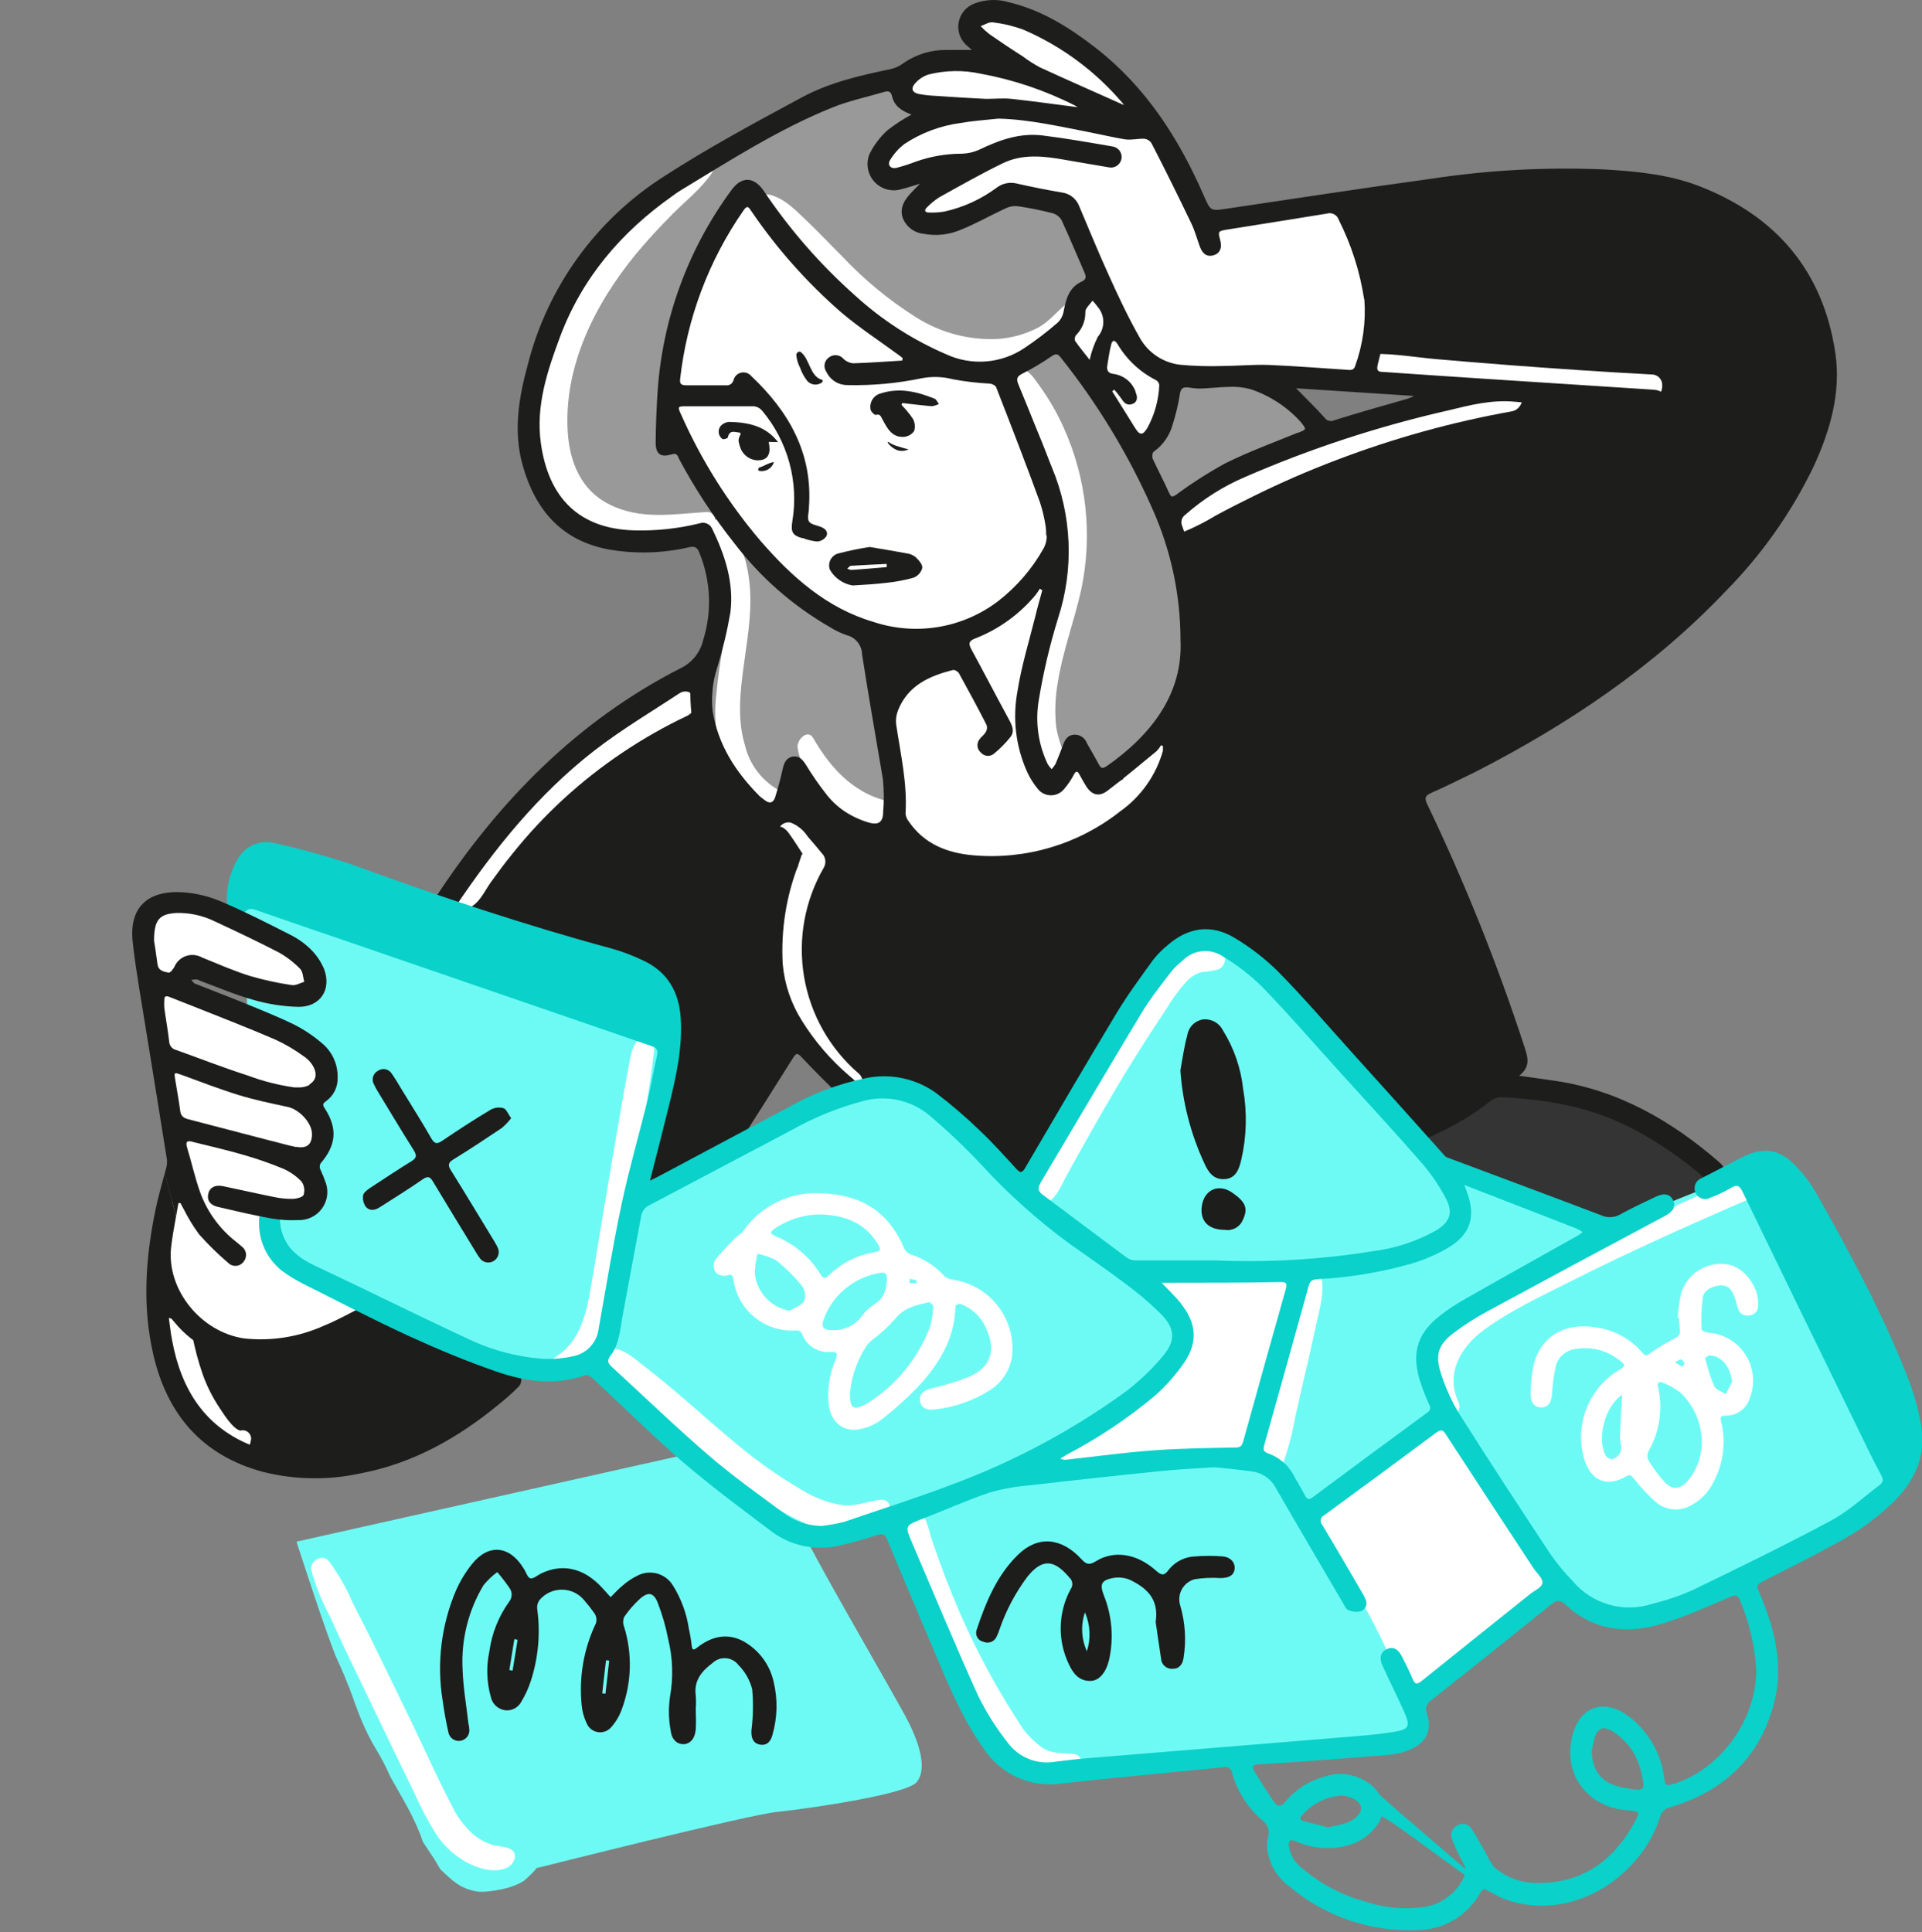 <?xml version="1.0" encoding="UTF-8"?> <svg xmlns="http://www.w3.org/2000/svg" width="384" height="386" viewBox="0 0 384 386" fill="none"><rect x="0" y="0" width="384" height="386" fill="#808080" stroke="none"/><g clip-path="url(#clip0_327_153)"><path d="M31.75 256.224C31.75 256.224 30.642 278.723 39.828 285.831C49.014 292.938 74.092 297.599 94.016 282.913C113.94 268.227 142.51 232.882 147.789 226.355C153.068 219.828 158.791 206.456 158.791 206.456L176.207 223.285C176.207 223.285 203.821 237.376 204.361 237.404C204.902 237.431 281.952 227.406 282.465 227.046C282.977 226.687 292.634 220.63 296.763 218.016C299.439 216.191 301.651 213.766 303.22 210.936L282.437 158.997C282.437 158.997 292.246 153.092 296.195 151.474C300.144 149.856 325.804 132.322 336.93 122.435C348.056 112.547 368.867 84.061 364.558 66.001C363.016 59.339 359.649 53.236 354.834 48.372C350.02 43.508 343.946 40.075 337.291 38.455C326.377 36.077 315.173 35.318 304.037 36.201C289.683 37.196 267.431 40.557 267.431 40.557C267.431 40.557 275.329 50.817 275.149 57.801C274.969 64.784 269.454 75.708 270.604 75.708C271.754 75.708 293.812 78.93 293.812 78.93C293.812 78.93 254.158 88.099 246.441 93.174C238.723 98.249 149.452 127.095 149.452 127.095C149.452 127.095 111.779 149.842 103.951 159.508C96.122 169.174 77.999 199.984 77.999 199.984L31.75 256.224Z" fill="#1D1D1B"></path><path d="M261.82 88.139C251.044 90.511 241.246 96.096 233.722 104.152C235.056 107.231 236.036 110.451 236.645 113.749C238.57 124.067 236.939 134.731 232.018 144.006C229.759 148.154 226.476 153.229 221.474 154.114C220.283 154.291 219.066 154.171 217.933 153.766C216.799 153.361 215.784 152.682 214.976 151.791C214.283 153.271 213.59 154.751 212.883 156.216C212.757 156.571 212.529 156.88 212.228 157.106C211.927 157.333 211.566 157.466 211.19 157.489C210.814 157.513 210.439 157.426 210.112 157.239C209.785 157.052 209.52 156.773 209.35 156.438C207.645 152.716 206.671 148.702 206.482 144.614C205.526 144.614 204.736 144.033 205.096 142.692C206.884 136.677 208.685 130.661 210.459 124.632L211.761 120.11C212.332 118.738 212.669 117.28 212.759 115.796C212.565 113.196 209.35 113.445 207.493 113.777C201.48 114.842 195.509 116.958 189.634 118.575C184.175 120.055 178.729 121.618 173.284 123.153C174.019 129.693 174.337 136.29 175.072 142.844C175.875 150.035 176.67 157.226 177.455 164.417C177.461 164.661 177.417 164.904 177.327 165.131C177.236 165.358 177.101 165.565 176.929 165.739C176.758 165.913 176.552 166.051 176.326 166.145C176.1 166.238 175.857 166.285 175.612 166.283C171.952 165.895 168.429 164.681 165.309 162.733C162.188 160.785 159.552 158.155 157.6 155.041C157.115 156.894 156.644 158.747 156.131 160.572C155.854 161.54 154.746 162.619 153.665 162.135C144.548 158.138 141.846 147.615 142.248 138.502C142.691 128.449 146.141 117.165 141.306 107.748L138.978 107.402C138.505 107.347 138.072 107.109 137.773 106.738C129.917 107.637 121.479 107.25 114.87 102.59C106.917 97.058 105.171 86.798 106.459 77.699C108.995 60.842 120.786 46.184 133.963 36.048C140.806 30.846 148.221 26.439 156.062 22.911C165.276 18.762 175.335 15.305 185.588 15.444C204.182 15.692 217.885 29.617 227.958 43.764C238.031 57.91 246.677 75.569 262.596 84.419C262.976 84.62 263.28 84.938 263.463 85.326C263.646 85.714 263.697 86.151 263.61 86.57C263.522 86.99 263.301 87.37 262.978 87.653C262.655 87.936 262.249 88.107 261.82 88.139Z" fill="#999999"></path><path d="M233.776 149.925C233.707 150.036 233.651 150.146 233.582 150.243L233.485 150.395L233.18 150.852L233.055 151.045L232.959 151.17C232.307 158.886 224.742 164.32 218.452 167.529C211.344 171.184 203.415 172.956 195.424 172.673C191.7 172.657 188.032 171.771 184.714 170.087C181.621 168.217 179.346 165.255 178.34 161.79C177.218 158.139 176.521 154.371 176.262 150.561C175.729 146.868 176.384 143.101 178.132 139.803C181.18 134.741 186.93 132.888 192.486 131.865C189.715 128.118 183.73 127.896 179.462 127.634C173.829 127.485 168.409 125.455 164.069 121.867C161.496 119.645 159.219 117.103 157.294 114.303C148.018 106.274 140.411 96.506 134.904 85.554C134.238 85.637 133.601 85.333 133.67 84.517C134.792 69.004 140.054 54.073 148.911 41.276C149.047 41.069 149.23 40.896 149.445 40.772C149.66 40.648 149.9 40.576 150.148 40.561C150.395 40.547 150.643 40.59 150.87 40.687C151.098 40.785 151.3 40.934 151.46 41.123C155.009 47.094 159.4 52.524 164.499 57.247C173.537 65.625 184.537 71.607 196.491 74.643C197.876 74.975 199.47 74.92 200.287 76.151C201.155 77.634 201.914 79.177 202.559 80.769C204.142 83.998 205.53 87.318 206.716 90.712C208.57 95.888 209.312 101.396 208.892 106.877C209.069 107.003 209.213 107.169 209.314 107.361C209.416 107.553 209.47 107.767 209.473 107.984C210.416 117.774 206.522 126.915 204.97 136.429C203.723 144.131 204.568 153.23 211.219 158.125C212.48 156.286 213.741 154.447 215.029 152.594C215.161 152.249 215.426 151.971 215.764 151.821C216.102 151.67 216.485 151.66 216.831 151.792C217.176 151.924 217.455 152.187 217.605 152.525C217.756 152.862 217.767 153.245 217.634 153.59C217.413 155.194 219.02 156.355 220.406 156.632C221.825 156.759 223.246 156.403 224.437 155.622C224.372 155.268 224.388 154.904 224.484 154.556C224.58 154.209 224.754 153.888 224.992 153.617L230.534 148.307C230.772 148.083 231.082 147.95 231.409 147.932C231.737 147.914 232.059 148.013 232.321 148.21C233.277 147.961 234.441 148.86 233.776 149.925Z" fill="white"></path><path d="M273.362 72.25C273.265 73.315 272.489 74.504 271.242 74.38C267.943 74.097 264.629 74.027 261.322 74.172C258.107 74.283 254.907 74.781 251.706 74.906C248.465 74.888 245.228 74.699 242.007 74.338C239.79 74.172 237.587 73.993 235.37 73.841C235.183 74.054 234.952 74.224 234.692 74.338C234.852 79.677 233.314 84.929 230.299 89.342C230.13 89.603 229.894 89.814 229.615 89.951C229.336 90.088 229.025 90.147 228.715 90.121C228.404 90.096 228.107 89.987 227.854 89.806C227.601 89.625 227.402 89.378 227.279 89.093C224.771 81.806 217.469 77.394 215.183 69.955C213.617 64.852 215.349 58.754 220.033 56.209C219.184 54.295 218.435 52.338 217.788 50.346C217.082 47.365 215.853 44.533 214.158 41.98C209.613 36.145 201.259 40.348 195.578 41.98C193.112 42.713 183.108 47.166 183.108 41.316C183.108 38.647 186.142 36.877 187.971 35.439L191.296 32.826L186.738 33.711C184.41 34.153 181.431 35.232 179.048 34.54C178.141 34.345 177.349 33.798 176.845 33.021C176.341 32.243 176.167 31.298 176.36 30.392C176.353 30.116 176.418 29.843 176.549 29.601C176.68 29.358 176.873 29.154 177.108 29.009L177.288 28.898C177.557 28.65 177.873 28.457 178.217 28.331C181.932 26.03 185.84 24.055 189.897 22.427C187.611 22.427 185.269 22.772 183.329 21.279C182.798 20.913 182.351 20.437 182.019 19.884C181.687 19.331 181.478 18.714 181.404 18.074C181.331 17.433 181.395 16.785 181.593 16.171C181.791 15.558 182.119 14.994 182.553 14.517C184.631 12.194 188.733 11.82 191.629 11.516C193.646 11.323 195.674 11.281 197.697 11.392C196.723 10.855 195.947 10.021 195.48 9.013C195.246 8.475 195.129 7.892 195.137 7.305C195.145 6.718 195.279 6.14 195.528 5.608C195.777 5.076 196.135 4.603 196.581 4.219C197.027 3.836 197.549 3.552 198.113 3.385C200.884 2.749 204.791 4.339 207.368 5.362C210.382 6.586 213.238 8.164 215.876 10.064C223.011 15.125 228.221 22.067 232.502 29.59C232.83 29.568 233.156 29.652 233.433 29.828C233.709 30.005 233.923 30.266 234.04 30.572C234.593 31.824 234.993 33.138 235.232 34.485L235.398 34.914C237.213 38.426 238.89 41.994 240.525 45.492C240.531 45.552 240.531 45.612 240.525 45.672C240.813 45.763 241.11 45.823 241.411 45.852C243.166 45.841 244.906 45.523 246.551 44.912L251.665 43.529C254.811 42.412 258.059 41.606 261.363 41.123C267.806 40.639 270.175 46.543 271.533 51.77C273.29 58.446 273.908 65.37 273.362 72.25Z" fill="white"></path><path d="M51.814 175.826C51.163 176.005 47.893 180.154 47.893 180.154C47.893 180.154 52.23 244.248 54.599 247.636C56.968 251.024 84.568 265.185 87.325 266.996C90.082 268.808 109.12 274.339 112.528 273.91C115.937 273.482 120.246 272.859 120.592 269.665C120.939 266.471 127.243 233.711 128.13 230.489C129.017 227.267 132.079 206.317 132.079 206.317L51.814 175.826Z" fill="#6EFAF4"></path><path d="M73.178 262.861C72.624 265.447 68.938 266.567 66.776 267.369C64.095 268.364 61.304 269.037 58.463 269.374C52.599 270.05 46.658 269.306 41.144 267.203C39.758 266.65 39.898 265.212 40.715 264.258C38.919 263.161 37.386 261.683 36.225 259.929C31.529 253.015 32.817 243.474 35.644 236.006C34.812 228.456 33.972 220.901 33.122 213.341C32.374 206.579 31.626 199.817 30.822 193.055C30.296 188.52 28.924 181.412 35.173 180.278C37.748 180.028 40.346 180.311 42.807 181.108C45.446 181.773 47.999 182.743 50.414 183.998C55.046 186.402 59.116 189.757 62.357 193.844C63.216 194.908 62.08 196.499 60.971 196.734C55.07 198.002 48.935 197.644 43.222 195.696C41.989 195.129 40.721 194.64 39.426 194.231C37.75 193.885 35.907 196.429 36.392 196.817C36.877 197.204 39.329 198.531 39.98 198.905C42.377 200.288 46.548 201.85 49.042 203.053C53.739 205.293 58.741 204.436 61.872 208.764C64.061 211.724 63.964 216.411 61.096 218.541C62.522 220.975 63.129 223.8 62.828 226.603C62.559 228.363 61.79 230.009 60.611 231.346C61.358 232.14 61.848 233.14 62.016 234.215C62.184 235.291 62.022 236.392 61.553 237.375C60.818 238.811 59.63 239.965 58.173 240.659C56.716 241.354 55.07 241.551 53.489 241.219C52.464 246.336 56.261 251.287 60.417 254.052C62.953 255.671 65.656 257.011 68.481 258.049C70.628 258.906 73.788 259.971 73.178 262.861Z" fill="white"></path><path d="M341.932 235.039C341.461 236.92 339.702 237.805 338.122 238.69C336.016 239.81 333.882 240.889 331.776 242.022C327.689 244.221 323.934 246.351 319.14 245.258C314.398 243.957 309.766 242.288 305.284 240.266C300.74 238.441 296.237 236.463 291.831 234.32C288.713 232.799 284.613 230.877 283.878 227.129C283.656 225.94 285.263 224.364 286.205 225.65C291.526 219.275 300.449 217.159 308.485 218.321C317.63 219.62 326.29 224.115 334.451 228.208C336.945 229.452 342.902 231.223 341.932 235.039Z" fill="#343434"></path><path d="M177.829 217.228C174.933 216.495 158.098 222.759 152.362 226.022C146.626 229.286 126.231 239.505 126.231 239.505C126.231 239.505 124.485 252.158 122.725 257.717C120.966 263.276 117.183 269.9 118.444 270.771C119.704 271.642 130.65 285.125 130.65 285.125L135.168 291.016L59.239 308.011C59.239 308.011 65.627 327.882 67.456 331.754C69.285 335.626 70.712 339.747 70.712 339.747C70.712 339.747 71.999 343.5 73.5 346.5C75.251 350 76 350.5 78.001 355C80.5 359.5 82.893 363.215 84.5 368C87.5 372.5 86.5 371 88 373.5C90.397 375.74 92 377.427 95.5 377.927C96.985 378.139 100.5 377.5 102 377C103.21 376.597 104.5 376 105 375.5C105.385 375.115 106.641 374 107 373.5C107 373.166 107.859 373.073 107.859 373.073C107.859 373.073 149.355 362.605 155.161 362.011C160.966 361.416 181.112 358.554 183.149 356.051C185.186 353.548 183.897 348.708 181.32 343.688C178.743 338.668 159.775 306.269 160.911 306.628C162.047 306.988 178.923 303.586 178.923 303.586C178.923 303.586 191.49 333.801 193.637 341.005C195.785 348.21 204.043 353.548 209.072 354.073C214.102 354.599 265.728 349.427 271.935 349.427C278.142 349.427 283.532 349.067 283.892 346.744C284.252 344.421 282.506 339.581 282.506 339.581L311.215 315.395C312.771 318.164 315.129 320.398 317.98 321.805C320.831 323.212 324.042 323.725 327.19 323.277C338.732 322.074 362.577 306.849 368.757 304.955C374.936 303.06 381.49 292.634 381.49 292.634C381.49 292.634 349.913 234.776 349.013 234.43C348.112 234.084 320.055 245.811 320.055 245.811L287.287 231.858C287.287 231.858 265.589 209.733 262.721 205.985C259.853 202.238 244.072 187.358 239.167 187.898C234.262 188.437 220.032 210.41 216.998 217.241C213.964 224.073 204.445 237.472 204.445 237.472C204.445 237.472 185.546 219.108 177.829 217.228Z" fill="#6EFAF4"></path><path d="M257.72 254.703C249.407 256.085 240.941 257.206 232.85 254.094C231.104 253.43 229.344 256.085 230.841 257.33C232.132 258.401 233.184 259.731 233.926 261.235C234.669 262.738 235.085 264.381 235.149 266.056C235.316 269.997 233.168 273.15 230.605 275.957C227.934 278.847 224.997 281.481 221.834 283.825C218.648 286.217 214.907 287.974 211.983 290.643C211.36 291.196 211.429 292.565 212.524 292.357C213.26 292.221 213.983 292.022 214.685 291.763C214.79 291.969 214.946 292.145 215.137 292.275C215.329 292.406 215.549 292.486 215.779 292.509C221.23 293.042 226.72 293.042 232.171 292.509C234.962 292.237 237.737 291.817 240.484 291.251C241.246 291.099 242.036 290.947 242.825 290.753C243.862 290.977 244.94 290.919 245.946 290.586C246.953 290.253 247.851 289.656 248.548 288.859C249.852 287.378 250.635 285.514 250.779 283.549C251.162 282.786 251.486 281.996 251.748 281.184C253.245 276.621 254.519 271.96 255.669 267.356C255.761 267.044 255.761 266.713 255.669 266.401L259.3 256.901C259.688 255.795 259.106 254.481 257.72 254.703Z" fill="white"></path><path d="M309.22 317.386C299.959 323.57 291.41 330.753 283.726 338.806C282.853 339.733 281.274 340.023 280.733 338.571C278.4 332.205 275.53 326.048 272.156 320.165C268.817 314.344 264.813 308.992 261.211 303.322C260.656 302.451 261.738 300.999 262.666 301.331C262.811 301.195 262.98 301.087 263.164 301.013L264.744 300.405C267.876 298.095 271.243 296.132 274.554 294.071C276.401 292.919 278.225 291.748 280.026 290.559C280.858 290.02 281.676 289.37 282.521 288.817C283.726 287.655 284.89 286.424 285.985 285.138C286.13 284.909 286.328 284.718 286.562 284.581C286.796 284.444 287.059 284.365 287.33 284.35C287.601 284.335 287.873 284.385 288.121 284.495C288.368 284.606 288.586 284.774 288.756 284.986C295.767 294.998 302.782 305.014 309.802 315.035C310.01 315.43 310.065 315.888 309.958 316.321C309.851 316.754 309.588 317.133 309.22 317.386Z" fill="white"></path><path d="M214.738 350.478C212.3 350.132 210.346 350.574 208.129 349.095C206.143 347.651 204.486 345.803 203.266 343.674C200.353 339.165 197.684 334.503 195.272 329.707C192.875 324.978 190.796 320.097 188.87 315.16C187.947 312.698 187.06 310.219 186.21 307.72C185.49 305.535 184.922 302.189 182.926 300.806C182.76 300.717 182.577 300.663 182.389 300.647C182.201 300.631 182.012 300.653 181.833 300.713C181.654 300.772 181.489 300.868 181.348 300.993C181.207 301.118 181.094 301.271 181.014 301.442C180.045 304.111 181.111 307.181 181.859 309.739C182.718 312.74 183.647 315.727 184.714 318.658C186.81 324.378 189.273 329.958 192.085 335.363C194.746 340.535 197.627 346.177 201.534 350.574C204.804 354.267 211.552 357.959 215.681 353.34C215.88 353.111 216.016 352.834 216.076 352.536C216.136 352.239 216.117 351.931 216.022 351.642C215.928 351.354 215.759 351.095 215.534 350.891C215.309 350.687 215.035 350.545 214.738 350.478Z" fill="white"></path><path d="M175.847 299.644C173.214 299.934 171.053 301.027 168.282 300.709C165.481 300.269 162.796 299.277 160.384 297.791C155.711 295.071 151.28 291.958 147.138 288.485C142.981 285.069 138.963 281.404 134.835 277.92C132.715 276.15 130.595 274.38 128.392 272.706C126.632 271.324 124.235 269.153 121.921 269.443C121.708 269.49 121.505 269.579 121.326 269.705C121.147 269.832 120.996 269.992 120.88 270.177C120.764 270.363 120.685 270.569 120.65 270.785C120.615 271.001 120.623 271.222 120.675 271.434C120.938 272.817 122.254 273.757 123.307 274.684C124.36 275.61 125.399 276.482 126.438 277.45C128.71 279.399 130.914 281.432 133.145 283.451C137.495 287.378 141.818 291.361 146.39 295.025C150.851 298.88 155.844 302.075 161.215 304.512C165.871 306.406 173.921 307.651 177.357 302.838C178.341 301.386 177.731 299.423 175.847 299.644Z" fill="white"></path><path d="M101.728 369.313C100.52 368.829 99.206 368.901 97.969 368.454C96.709 368.001 95.553 367.344 94.56 366.516C92.7 364.83 91.226 362.837 90.22 360.652C87.446 355.398 85.069 349.973 82.493 344.639C79.916 339.305 77.146 333.591 74.438 328.078C73.149 325.442 71.775 322.816 70.444 320.191C69.215 317.292 67.633 314.521 65.726 311.926C64.314 310.267 61.832 311.982 62.182 313.698C63.101 316.98 64.4 320.171 66.056 323.221C67.336 326.08 68.616 328.939 70.036 331.779C72.921 337.759 75.797 343.742 78.663 349.729C80.054 352.601 81.451 355.473 82.851 358.345C84.058 361.094 85.47 363.77 87.077 366.354C88.489 368.554 90.452 370.436 92.812 371.851C95.144 373.187 98.57 374.355 101.224 373.194C102.744 372.509 103.801 370.141 101.728 369.313Z" fill="white"></path><path d="M130.027 207.257C129.91 207.116 129.765 207 129.602 206.915C129.439 206.83 129.261 206.779 129.078 206.763C128.895 206.748 128.71 206.769 128.535 206.825C128.36 206.881 128.199 206.972 128.059 207.091C125.953 208.903 125.828 212.166 125.288 214.752C124.724 217.767 124.184 220.786 123.667 223.81C122.651 229.71 121.644 235.619 120.647 241.538C119.663 247.332 118.804 253.168 117.723 258.962C116.822 263.719 115.312 268.448 110.962 271.131C108.523 272.624 109.036 276.773 112.347 275.556C117.432 273.689 120.314 268.448 121.797 263.525C123.57 257.579 124.166 251.162 125.191 245.05C126.258 238.606 127.298 232.162 128.351 225.691C128.863 222.538 129.389 219.385 129.846 216.218C130.068 214.642 130.318 213.065 130.498 211.489C130.678 209.912 131.025 208.516 130.027 207.257Z" fill="white"></path><path d="M244.473 190.539C242.936 188.451 239.818 189.156 237.74 190.083C235.518 191.211 233.613 192.875 232.198 194.923C228.734 199.5 225.7 204.478 222.665 209.332C219.631 214.186 216.694 219.136 213.881 224.142C212.426 226.756 211.041 229.411 209.725 232.094C208.644 234.237 206.51 237.072 207.119 239.547C207.183 239.739 207.289 239.915 207.429 240.062C207.569 240.209 207.739 240.323 207.928 240.397C208.117 240.471 208.32 240.502 208.523 240.489C208.726 240.476 208.923 240.419 209.101 240.321C211.221 239.298 212.135 236.56 213.257 234.583C214.514 232.278 215.797 229.973 217.109 227.668C219.631 223.202 222.166 218.749 224.84 214.366C227.515 209.982 230.313 205.64 233.154 201.381C234.302 199.456 235.639 197.65 237.145 195.988C237.965 195.121 239.011 194.499 240.165 194.19C241.284 194.131 242.394 193.955 243.476 193.664C243.751 193.529 243.996 193.339 244.195 193.107C244.395 192.874 244.545 192.604 244.639 192.313C244.732 192.021 244.765 191.714 244.737 191.409C244.708 191.105 244.619 190.809 244.473 190.539Z" fill="white"></path><path d="M264.065 255.561C263.83 254.274 262.015 254.51 261.433 255.353C259.729 257.828 259.188 261.023 258.454 263.899C257.664 267.024 256.944 270.163 256.196 273.289C255.448 276.414 254.699 279.525 253.965 282.664C253.08 285.687 252.441 288.776 252.053 291.902C251.886 294.667 255.378 294.031 256.417 292.192C257.464 289.207 258.261 286.14 258.8 283.024C259.535 279.899 260.186 276.759 260.948 273.634C261.71 270.509 262.333 267.384 263.054 264.245C263.65 261.479 264.592 258.395 264.065 255.561Z" fill="white"></path><path d="M350.925 234.831C349.026 234.278 347.53 235.26 345.812 236.021L340.173 238.496C336.404 240.169 332.663 241.842 328.922 243.557C321.69 246.876 314.512 250.333 307.488 254.053C301.377 257.289 294.353 260.469 289.808 265.848C286.067 270.287 283.961 278.377 289.212 282.525C290.598 283.618 292.067 281.557 291.457 280.271C288.686 274.491 291.803 269.112 296.542 265.655C301.765 261.838 307.904 258.989 313.668 256.072C319.847 252.933 326.137 249.973 332.427 247.097C335.697 245.613 338.982 244.147 342.279 242.7L347.212 240.529C348.791 239.837 350.496 239.367 351.452 237.846C352.02 236.961 352.338 235.205 350.925 234.831Z" fill="white"></path><path d="M171.539 214.462C165.762 209.482 161.909 202.645 160.644 195.132C159.379 187.618 160.782 179.9 164.611 173.309C164.817 172.927 164.917 172.498 164.9 172.065C164.883 171.632 164.749 171.211 164.514 170.847C163.474 169.603 162.449 168.344 161.368 167.128C160.567 165.874 159.389 164.906 158.002 164.362C157.697 164.287 157.379 164.284 157.073 164.352C156.767 164.42 156.48 164.558 156.236 164.755C155.992 164.951 155.797 165.202 155.666 165.486C155.535 165.771 155.471 166.082 155.48 166.395C155.701 168.87 157.752 171.055 159.456 173.005C155.482 180.455 154.169 189.034 155.733 197.329C157.297 205.624 161.645 213.139 168.061 218.638C170.472 220.671 173.866 216.398 171.539 214.462Z" fill="white"></path><path d="M135.861 138.406C121.594 145.114 109.054 154.991 99.2 167.28C97.579 169.285 96.068 171.428 94.641 173.502C93.214 175.577 90.955 178.052 91.537 180.513C91.647 180.873 91.89 181.178 92.217 181.366C92.544 181.553 92.93 181.609 93.297 181.523C95.666 180.804 96.719 178.135 98.091 176.226C99.463 174.318 100.862 172.438 102.358 170.598C105.487 166.684 108.91 163.013 112.598 159.619C119.945 152.886 128.263 147.292 137.274 143.025C140.032 141.697 138.992 137.023 135.861 138.406Z" fill="white"></path><path d="M48.003 285.83C46.479 285.457 44.581 282.359 43.846 281.253C42.474 279.192 41.357 276.973 40.521 274.643C39.614 272.045 38.905 269.382 38.401 266.678C37.916 264.175 37.944 260.649 36.406 258.574C35.353 257.192 33.635 258.325 33.192 259.625C32.831 261.583 32.888 263.595 33.358 265.53C33.594 267.259 33.884 268.973 34.244 270.674C34.967 274.2 36.111 277.626 37.653 280.88C39.037 283.766 40.912 286.391 43.195 288.637C43.647 289.231 44.219 289.725 44.872 290.087C45.526 290.448 46.248 290.671 46.992 290.739C47.747 290.704 48.467 290.409 49.03 289.905C49.593 289.401 49.964 288.719 50.081 287.973C50.182 287.681 50.2 287.367 50.133 287.066C50.066 286.765 49.916 286.488 49.701 286.266C49.485 286.044 49.213 285.886 48.914 285.809C48.614 285.732 48.299 285.739 48.003 285.83Z" fill="white"></path><path d="M157.502 159.73L157.266 159.149C157.177 158.869 157.01 158.62 156.784 158.432C156.558 158.243 156.284 158.123 155.992 158.084C154.203 157.155 152.637 155.852 151.4 154.262C150.164 152.672 149.287 150.834 148.829 148.875C147.194 143.481 147.928 137.812 148.69 132.28C149.452 126.749 150.394 121.218 149.646 115.686C149.358 113.304 148.729 110.975 147.776 108.772C146.917 106.85 145.587 104.043 143.245 103.794C143.014 103.796 142.786 103.843 142.573 103.933C142.36 104.023 142.167 104.154 142.004 104.318C141.842 104.483 141.714 104.677 141.628 104.891C141.541 105.105 141.497 105.333 141.499 105.564C141.621 106.804 142.065 107.991 142.788 109.007C143.359 110.123 143.823 111.289 144.173 112.492C144.872 115.056 145.207 117.704 145.171 120.36C145.171 126.403 143.689 132.322 143.162 138.337C142.484 143.523 143.157 148.795 145.115 153.645C146.806 157.407 150.311 162.537 154.814 163.021C155.22 163.016 155.62 162.923 155.985 162.747C156.351 162.571 156.673 162.317 156.93 162.003C157.186 161.689 157.37 161.323 157.469 160.93C157.568 160.537 157.579 160.127 157.502 159.73Z" fill="white"></path><path d="M178.715 160.31C171.163 159.148 166.107 153.81 162.476 147.463C161.368 145.527 159.096 147.878 159.359 149.399C160.744 158.07 169.39 164.099 177.662 165.343C180.876 165.827 181.597 160.407 178.715 160.31Z" fill="white"></path><path d="M141.069 102.301C134.419 102.716 127.893 103.919 121.672 100.738C116.13 97.972 113.83 92.344 113.442 86.453C112.569 73.178 118.887 60.691 127.117 50.679C129.417 47.914 131.911 45.231 134.475 42.659C137.038 40.087 140.128 37.667 142.206 34.597C142.982 33.449 142.206 31.665 140.695 32.371C137.398 33.864 134.668 36.519 132.036 38.981C129.374 41.45 126.844 44.058 124.457 46.794C119.516 52.324 115.484 58.602 112.514 65.393C111.807 67.052 111.128 68.877 110.546 70.786C109.845 71.857 109.286 73.014 108.883 74.229C108.094 76.462 107.586 78.785 107.373 81.143C104.879 87.076 106.833 95.082 109.909 100.213C110.616 101.402 111.793 101.125 112.597 100.337C113.742 101.805 115.112 103.084 116.656 104.126C123.431 108.731 132.853 109.118 140.64 107.32C143.162 106.684 143.979 102.121 141.069 102.301Z" fill="white"></path><path d="M213.048 60.718C210.97 62.378 209.543 64.383 207.104 65.613C204.718 66.796 202.126 67.51 199.47 67.715C193.665 68.017 187.912 66.504 183.01 63.387C177.661 60.013 172.76 55.98 168.42 51.384C166.009 48.992 163.695 46.503 161.229 44.166C158.998 42.05 156.643 39.492 153.525 38.856C152.597 38.676 151.683 39.948 152.001 40.778C153.29 44.055 156.712 46.655 159.109 49.144C161.506 51.633 164.125 54.468 166.674 57.068C171.393 62.144 176.922 66.406 183.037 69.679C188.677 72.616 195.104 73.695 201.396 72.763C204.276 72.287 207.049 71.303 209.585 69.859C212.134 68.379 215.224 66.167 216.346 63.332C217.219 61.147 215.057 59.114 213.048 60.718Z" fill="white"></path><path d="M216.028 117.76C218.335 106.818 217.073 95.425 212.425 85.25C211.143 82.42 209.584 79.724 207.77 77.202C206.966 76.082 205.955 74.436 204.652 73.855C203.849 73.523 202.407 73.606 202.061 74.616C201.853 75.289 201.826 76.004 201.981 76.691C202.137 77.377 202.47 78.011 202.948 78.529C203.89 79.995 204.805 81.447 205.636 82.982C207.323 86.029 208.693 89.24 209.724 92.565C211.777 99.067 212.479 105.918 211.788 112.699C210.929 120.346 207.95 127.523 206.592 135.074C205.891 138.601 205.699 142.209 206.024 145.791C206.356 148.902 206.98 153.23 209.474 155.374C210.859 156.604 213.367 154.793 213.118 153.092C212.716 150.326 211.261 147.74 210.97 144.795C210.717 141.989 210.838 139.161 211.33 136.387C212.314 130.109 214.642 124.039 216.028 117.76Z" fill="white"></path><path d="M301.808 77.216C289.59 79.368 277.609 82.693 266.032 87.144C260.241 89.385 254.565 91.901 249.004 94.695C243.753 97.336 237.67 100.074 233.5 104.375C232.599 105.287 233.278 107.375 234.733 106.933C237.522 105.916 240.205 104.629 242.741 103.089C245.277 101.706 247.813 100.42 250.376 99.161C255.835 96.46 261.414 94.031 267.114 91.874C278.411 87.569 290.086 84.329 301.988 82.194C304.897 81.71 305.147 76.635 301.808 77.216Z" fill="white"></path><path d="M332.013 76.317C331.893 75.904 331.647 75.538 331.309 75.27C330.971 75.003 330.559 74.847 330.129 74.823C320.43 74.312 310.731 73.648 301.129 72.915C296.363 72.556 291.596 72.154 286.844 71.74C282.091 71.325 277.145 70.357 272.365 70.841C270.592 70.993 269.524 74.187 271.52 74.837C275.829 76.22 280.872 76.331 285.375 76.787C290.252 77.271 295.143 77.714 300.034 78.17C309.733 78.986 319.349 79.553 329.02 80.106C329.488 80.135 329.957 80.045 330.381 79.844C330.805 79.644 331.171 79.339 331.444 78.958C331.735 78.59 331.937 78.161 332.036 77.703C332.134 77.246 332.126 76.771 332.013 76.317Z" fill="white"></path><path d="M366.678 70.48C364.225 54.094 354.803 43.1 339.438 37.168C333.258 34.789 326.705 34.209 320.137 33.835C308.639 33.363 297.122 34.002 285.748 35.744C272.211 37.583 258.716 39.685 245.207 41.676C241.854 42.174 241.868 42.188 240.524 39.118C235.522 27.654 228.926 17.352 218.895 9.553C213.685 5.515 208.157 2.03 201.645 0.467C199.404 -0.216 197 -0.148 194.801 0.661C193.95 0.955 193.195 1.473 192.616 2.161C192.038 2.849 191.657 3.681 191.515 4.568C191.373 5.455 191.475 6.364 191.809 7.198C192.144 8.032 192.699 8.76 193.415 9.304L194.149 9.981C192.279 9.981 190.617 9.981 188.968 9.981C185.971 9.97 183.041 10.873 180.571 12.567C179.789 13.168 178.886 13.592 177.925 13.812C171.842 15.07 165.732 16.481 160.259 19.426C150.907 24.46 141.526 29.507 132.617 35.273C119.101 43.898 109.386 57.338 105.447 72.859C103.618 79.538 102.509 86.272 104.463 93.104C106.971 101.898 112.222 108.038 121.63 109.781C126.968 110.709 132.439 110.554 137.716 109.324C138.797 109.089 139.282 109.324 139.698 110.361C142.014 115.948 142.288 122.169 140.474 127.937C140.191 129.127 139.648 130.241 138.884 131.197C138.12 132.153 137.153 132.929 136.053 133.469C115.27 144.047 99.586 160.13 86.95 179.42C86.752 179.709 86.581 180.014 86.437 180.333C86.202 180.79 86.153 181.32 86.3 181.812C86.447 182.304 86.779 182.721 87.227 182.974C87.648 183.287 88.176 183.421 88.696 183.346C89.215 183.271 89.683 182.993 89.998 182.573C90.38 182.106 90.727 181.612 91.037 181.094C98.838 169.492 107.581 158.664 118.651 150.035C124.36 145.596 130.65 141.918 136.663 137.908C137.007 137.726 137.369 137.582 137.744 137.479C137.744 137.894 137.896 138.309 137.924 138.737C137.943 140.444 138.068 142.148 138.298 143.84C139.846 151.082 143.671 157.642 149.216 162.564C149.882 163.178 150.64 163.686 151.461 164.071C151.999 164.407 152.601 164.631 153.228 164.727C153.856 164.823 154.496 164.791 155.111 164.632C155.726 164.473 156.302 164.19 156.803 163.801C157.305 163.412 157.722 162.925 158.028 162.37C158.425 161.787 158.764 161.166 159.04 160.517C159.733 158.982 159.719 158.982 160.772 160.31C163.457 163.939 167.153 166.7 171.399 168.247C172.452 168.688 173.588 168.895 174.729 168.855C175.871 168.814 176.989 168.526 178.008 168.012C178.21 167.942 178.427 167.924 178.638 167.96C178.849 167.996 179.047 168.086 179.213 168.219C183.813 173.391 189.868 175.134 196.463 175.355C206.634 175.653 216.621 172.601 224.881 166.671C228.615 164.26 231.718 160.995 233.932 157.147C236.147 153.299 237.409 148.978 237.614 144.545C237.752 141.69 238.217 138.86 239 136.11C240.117 131.972 240.492 127.67 240.108 123.402C239.656 117.168 238.346 111.025 236.214 105.148C236.022 104.751 235.979 104.297 236.093 103.871C236.208 103.444 236.472 103.073 236.838 102.825C240.397 99.684 244.44 97.135 248.809 95.275C261.896 89.59 275.487 85.14 289.406 81.986C293.77 80.921 298.065 79.815 302.748 80.271C311.879 81.17 321.051 81.529 330.224 82.096C331.762 82.193 332.718 81.446 332.815 80.188C332.912 78.93 332.011 77.962 330.418 77.865L296.902 75.694C290.057 75.251 283.212 74.781 276.367 74.311C275.245 74.311 274.982 73.993 275.273 72.776C276.016 70.013 276.549 67.198 276.867 64.355C277.532 56.943 275.079 50.167 272.114 43.543C271.338 41.814 271.324 41.814 273.25 41.524H273.707C281.66 40.584 289.599 39.532 297.58 38.758C308.313 37.49 319.165 37.621 329.864 39.145C334.81 39.774 339.582 41.372 343.907 43.848C348.232 46.323 352.025 49.626 355.067 53.568C360.609 60.69 363.38 68.683 362.369 77.796C361.612 83.751 359.706 89.504 356.757 94.735C351.269 104.591 344.181 113.47 335.78 121.009C319.5 136.11 300.767 147.422 280.469 156.272C279.679 156.617 278.862 156.908 278.114 157.295C277.635 157.489 277.253 157.863 277.05 158.338C276.848 158.812 276.841 159.347 277.032 159.826C277.083 160.078 277.186 160.318 277.336 160.528C277.485 160.738 277.677 160.914 277.9 161.045C278.122 161.175 278.37 161.257 278.626 161.285C278.883 161.314 279.143 161.287 279.388 161.208C280.483 160.89 280.774 161.374 281.176 162.19C288.663 177.868 295.142 194.006 300.573 210.507C300.732 210.869 300.762 211.275 300.658 211.657C300.555 212.039 300.325 212.375 300.005 212.608C294.46 217.853 287.89 221.897 280.705 224.487C280.272 224.621 279.846 224.778 279.429 224.957C278.335 225.469 279.429 224.805 279.804 225.994C280.178 227.184 280.039 227.46 281.189 227.253C281.688 227.17 281.563 228.636 282.048 228.525C287.728 226.571 293.043 223.687 297.774 219.993C298.292 219.54 298.944 219.268 299.631 219.218C308.886 219.564 317.865 221.168 326.178 225.497C331.401 228.257 336.284 231.617 340.726 235.508C340.933 235.748 341.189 235.941 341.477 236.072C341.765 236.204 342.079 236.273 342.396 236.273C342.713 236.273 343.026 236.204 343.314 236.072C343.602 235.941 343.859 235.748 344.066 235.508C344.925 234.526 344.758 233.296 343.511 232.217C333.965 223.92 323.282 217.753 310.507 215.913L303.511 214.918C305.755 213.217 305.298 211.378 304.647 209.387C299.225 192.732 292.708 176.453 285.138 160.655C284.515 159.355 284.805 158.913 286.039 158.374C288.99 157.088 291.9 155.608 294.768 154.225C313.279 144.725 330.404 133.261 344.8 118.092C352.002 110.798 357.944 102.364 362.382 93.131C365.666 85.968 367.855 78.418 366.678 70.48ZM198.348 4.464C200.44 4.711 202.495 5.203 204.472 5.93C212.146 9.246 218.947 14.292 224.34 20.671C224.419 20.76 224.48 20.863 224.52 20.975C218.978 18.5 213.353 16.024 207.783 13.466C206.569 12.812 205.407 12.068 204.306 11.24C202.102 9.857 199.871 8.336 197.682 6.828C197.057 6.338 196.469 5.802 195.923 5.224C196.727 4.948 197.586 4.353 198.348 4.464ZM182.774 16.716C183.484 15.887 184.402 15.261 185.434 14.904C188.869 14.029 192.461 13.968 195.923 14.724C202.48 15.922 208.827 18.065 214.766 21.085C214.948 21.185 215.125 21.296 215.293 21.417C210.707 20.823 206.426 20.228 202.13 19.758C200.44 19.578 198.708 19.758 196.989 19.758C193.678 19.606 190.381 19.385 187.069 19.163C185.912 19.115 184.76 18.99 183.619 18.79C182.303 18.541 181.915 17.725 182.774 16.716ZM176.456 162.384C176.345 164.334 175.486 164.845 173.602 164.361C170.168 163.415 167.14 161.37 164.984 158.54C163.556 156.715 162.238 154.808 161.035 152.828C160.398 151.833 159.732 150.975 158.444 151.155C157.155 151.335 156.643 152.372 156.38 153.617C155.964 155.511 155.451 157.406 154.869 159.272C154.523 160.393 153.747 160.655 152.777 159.853C152.431 159.563 152.029 159.328 151.71 159.01C146.999 154.253 143.48 148.846 142.386 142.111C142.067 139.2 142.369 136.255 143.272 133.469C144.396 129.818 145.284 126.1 145.933 122.337C146.667 116.418 144.838 110.887 142.275 105.605C142.057 105.138 141.668 104.773 141.189 104.583C140.71 104.393 140.177 104.392 139.698 104.581C135.438 105.621 131.057 106.086 126.673 105.964C115.713 105.646 109.562 99.479 108.051 88.485C107.04 81.128 109.312 74.228 111.834 67.452C116.24 55.587 124.082 46.391 134.349 39.159C134.848 38.8 135.333 38.426 135.845 38.122C145.711 32.148 155.423 25.884 166.175 21.528C169.556 20.145 173.2 19.398 176.719 18.347C177.564 18.099 178.022 18.347 178.216 19.205C178.659 21.238 180.252 22.206 182.109 22.897C180.429 23.795 178.829 24.836 177.329 26.008C175.889 27.311 174.697 28.861 173.809 30.586C173.382 31.509 173.234 32.535 173.382 33.541C173.529 34.547 173.967 35.488 174.641 36.25C175.315 37.012 176.196 37.562 177.178 37.833C178.159 38.104 179.199 38.084 180.169 37.776C181.236 37.541 182.276 37.154 183.8 36.712C182.968 37.555 182.414 38.094 181.929 38.634C180.668 40.017 179.684 41.565 180.363 43.543C180.694 44.403 181.259 45.154 181.993 45.713C182.727 46.272 183.601 46.617 184.52 46.709C187.07 47.195 189.709 46.896 192.085 45.852C195.106 44.635 197.96 42.99 200.925 41.621C201.655 41.263 202.47 41.114 203.28 41.192C205.612 41.53 207.925 41.992 210.208 42.575C210.99 42.771 211.663 43.268 212.078 43.958C213.685 47.415 215.141 50.969 216.679 54.467C217.053 55.338 217.039 55.85 216.027 56.306C213.602 57.44 212.979 59.722 212.522 62.128C212.389 62.99 211.986 63.789 211.372 64.41C209.212 66.295 206.93 68.037 204.541 69.623C202.277 71.117 199.668 72.009 196.962 72.215C194.256 72.421 191.542 71.933 189.078 70.799C182.436 67.948 176.316 64.013 170.969 59.155C163.98 52.966 157.81 45.912 152.611 38.163C150.629 35.246 148.149 35.177 146.126 37.998C137.431 49.793 132.31 63.831 131.37 78.446C131.162 81.764 131.024 85.083 130.996 88.402C130.996 90.767 132.007 91.458 134.293 90.753C135.333 90.435 135.402 91.181 135.679 91.707C138.836 97.62 142.518 103.238 146.681 108.495C151.857 115.29 158.338 120.988 165.746 125.255C166.81 125.932 167.949 126.484 169.141 126.9C170.006 127.105 170.779 127.591 171.339 128.282C171.898 128.973 172.211 129.829 172.23 130.717C173.505 139.014 175.001 147.311 176.387 155.608C176.627 157.878 176.64 160.166 176.428 162.439L176.456 162.384ZM217.039 61.644C217.413 61.091 217.87 60.593 218.285 60.068C218.688 60.509 219.067 60.971 219.422 61.45C220.091 62.281 220.448 63.318 220.433 64.383C220.418 65.448 220.031 66.475 219.339 67.286C218.603 68.747 218.054 70.294 217.704 71.891C216.72 70.619 215.695 69.402 214.78 68.102C214.721 67.911 214.708 67.709 214.742 67.512C214.775 67.315 214.855 67.129 214.974 66.968C216.161 65.793 216.832 64.197 216.844 62.529C216.822 62.243 216.88 61.956 217.011 61.7L217.039 61.644ZM160.314 107.471C161.252 107.843 162.235 108.085 163.238 108.19C163.603 108.171 163.959 108.069 164.278 107.892C164.598 107.715 164.872 107.467 165.081 107.167C165.538 106.365 164.969 105.66 164.083 105.3C163.196 104.941 162.005 104.802 161.617 104.166C161.229 103.53 161.617 102.313 161.617 101.401C162.42 90.615 157.64 82.262 150.089 75.127C149.849 74.841 149.533 74.626 149.178 74.507C148.823 74.388 148.442 74.368 148.077 74.451C147.712 74.534 147.377 74.716 147.108 74.977C146.84 75.237 146.649 75.567 146.556 75.929C146.476 76.266 146.273 76.561 145.985 76.756C145.698 76.951 145.348 77.031 145.004 76.98C142.386 76.98 139.753 76.98 137.134 76.98C136.178 76.98 135.749 76.758 135.887 75.707C137.247 63.592 141.608 52.006 148.579 41.994C149.382 40.805 149.687 41.593 150.131 42.215C155.235 49.715 161.289 56.524 168.143 62.474C171.828 65.585 175.902 68.24 179.795 71.103L180.336 71.545L180.253 72.043C176.997 72.237 173.74 72.486 170.484 72.582C169.756 72.526 169.07 72.218 168.544 71.711C168.199 71.302 167.711 71.039 167.179 70.975C166.646 70.911 166.11 71.05 165.677 71.365C165.441 71.516 165.238 71.713 165.081 71.944C164.924 72.175 164.816 72.436 164.763 72.71C164.71 72.984 164.713 73.266 164.772 73.539C164.832 73.812 164.946 74.07 165.108 74.297C165.488 75.096 166.089 75.77 166.84 76.238C167.592 76.706 168.462 76.949 169.348 76.938C174.345 77.047 179.338 76.583 184.229 75.555C186.299 75.177 188.428 75.258 190.464 75.79C192.83 76.227 195.224 76.509 197.627 76.634C198.112 76.634 198.847 76.98 199.013 77.339C201.978 84.931 204.929 92.55 207.714 100.184C208.42 102.286 208.884 104.462 209.099 106.669C209.196 107.698 208.974 108.731 208.462 109.629C206.18 113.684 203.109 117.243 199.428 120.097C195.926 122.767 191.822 124.541 187.475 125.264C183.127 125.987 178.669 125.637 174.489 124.245C165.122 121.48 158.166 115.229 151.959 108.08C145.478 100.468 140.13 91.964 136.081 82.829C135.347 81.211 135.375 81.184 137.134 81.17C141.623 81.17 146.112 81.17 150.601 81.17C151.263 81.239 151.871 81.567 152.292 82.082C154.833 85.12 156.685 88.67 157.721 92.489C158.756 96.308 158.951 100.306 158.292 104.208C157.959 106.337 158.375 106.974 160.287 107.527L160.314 107.471ZM177.634 135.999C177.502 135.693 177.391 135.379 177.301 135.059C177.01 133.538 176.719 132.003 176.456 130.468C176.373 129.942 176.179 129.403 177.163 129.417C181.015 129.417 184.88 129.417 188.746 129.417C188.815 129.417 188.884 129.514 189.037 129.638C187.584 130.025 186.169 130.543 184.811 131.187C182.608 132.445 180.557 133.953 178.451 135.336L177.634 135.999ZM232.349 149.994C230.97 154.888 227.953 159.164 223.8 162.107C215.514 168.652 205.038 171.793 194.51 170.888C189.328 170.446 184.672 168.676 181.568 164.126C181.194 163.664 180.967 163.101 180.918 162.508C181.292 156.493 179.933 150.699 179.061 144.836C178.933 143.859 179.052 142.865 179.407 141.945C181.388 136.953 185.67 135.031 190.491 133.842C190.796 133.842 191.392 134.174 191.586 134.506C193.484 137.935 195.368 141.42 197.128 144.877C197.197 145.107 197.217 145.349 197.186 145.588C197.155 145.826 197.074 146.055 196.948 146.26C196.63 146.827 196.034 147.2 195.674 147.74C195.38 148.131 195.247 148.618 195.301 149.104C195.355 149.589 195.592 150.036 195.964 150.353C196.282 150.728 196.735 150.963 197.226 151.007C197.716 151.051 198.204 150.901 198.583 150.588C199.79 149.598 200.89 148.486 201.867 147.269C202.781 146.135 202.227 144.946 201.59 143.771C199.04 139.083 196.588 134.354 194.038 129.666C193.387 128.463 193.678 127.993 194.925 127.523C199.596 125.686 203.724 122.698 206.924 118.838C207.225 118.444 207.502 118.034 207.755 117.608L208.24 117.939C207.769 119.654 207.27 121.369 206.855 123.111C205.622 128.076 204.084 133.012 203.294 138.06C202.268 143.497 202.93 149.118 205.192 154.17C205.727 155.361 206.417 156.477 207.243 157.489C207.549 157.915 207.95 158.264 208.415 158.508C208.88 158.751 209.395 158.883 209.92 158.893C210.445 158.902 210.966 158.789 211.439 158.562C211.912 158.335 212.326 158 212.647 157.585C213.396 156.708 214.043 155.748 214.573 154.723C215.002 153.962 215.279 154.018 215.653 154.723C216.027 155.428 216.484 156.23 216.928 156.963C218.05 158.802 219.505 159.3 221.223 158.014C224.604 155.47 227.818 152.732 231.088 150.063C231.434 149.703 231.736 149.304 231.989 148.874L232.349 149.095C232.363 149.413 232.353 149.732 232.321 150.049L232.349 149.994ZM220.96 153.146C220.267 153.617 219.934 153.478 219.574 152.787C218.798 151.321 217.953 149.897 217.135 148.445C216.942 147.919 216.582 147.472 216.108 147.172C215.635 146.872 215.076 146.736 214.517 146.785C213.284 146.91 212.771 147.795 212.383 148.846C211.912 150.118 211.413 151.376 210.887 152.621C210.666 152.997 210.406 153.35 210.111 153.672C209.812 153.364 209.548 153.026 209.321 152.662C207.415 148.671 206.795 144.187 207.547 139.83C208.451 134.333 209.729 128.905 211.372 123.581C214.612 113.68 214.174 102.945 210.139 93.339C207.922 87.807 205.746 82.276 203.474 76.828C202.975 75.611 203.211 75.168 204.389 74.587C206.361 73.582 208.263 72.446 210.083 71.186C210.873 70.66 211.289 70.605 211.898 71.393C219.326 80.698 225.516 90.924 230.312 101.816C233.957 110.01 235.844 118.875 235.854 127.841C236.367 138.405 230.284 146.702 220.932 153.202L220.96 153.146ZM226.876 78.224C226.535 77.3 225.949 76.485 225.18 75.866C224.411 75.248 223.49 74.849 222.512 74.712C221.459 74.588 221.126 74.103 221.209 73.163C221.417 71.78 221.638 70.314 221.985 68.918C222.193 68.033 222.608 67.715 223.274 68.752C225.105 71.847 227.788 74.353 231.005 75.97C231.181 76.077 231.328 76.225 231.434 76.4C231.54 76.576 231.602 76.775 231.615 76.98C231.484 79.947 230.678 82.846 229.259 85.457C228.289 87.061 227.722 87.005 226.752 85.457C225.255 83.023 223.731 80.617 222.221 78.197L222.609 77.837C223.141 78.433 223.636 79.061 224.091 79.718C224.631 80.589 225.283 81.101 226.308 80.686C227.333 80.271 227.306 79.248 226.848 78.28L226.876 78.224ZM259.312 86.438C254.463 88.416 249.516 90.227 244.833 92.551C241.439 94.407 238.176 96.49 235.065 98.787C234.275 99.326 233.998 99.423 233.582 98.469C232.543 96.187 231.365 93.961 230.312 91.665C230.146 91.306 230.215 90.518 230.464 90.283C232.378 88.927 233.748 86.937 234.33 84.668C234.942 82.752 235.405 80.792 235.716 78.805C235.896 77.574 236.367 77.27 237.475 77.422C238.122 77.526 238.775 77.596 239.429 77.63C241.438 77.63 243.447 77.326 245.456 77.298C246.936 77.211 248.419 77.365 249.849 77.754C253.703 79.039 257.158 81.297 259.88 84.309C261.085 85.858 261.085 85.761 259.284 86.494L259.312 86.438ZM282.52 79.109C282.093 79.325 281.653 79.514 281.203 79.676C276.312 81.059 271.421 82.442 266.544 83.977C266.215 84.132 265.841 84.163 265.491 84.067C265.14 83.971 264.836 83.752 264.632 83.451C262.9 81.502 261.016 79.69 258.951 77.574L282.52 79.109ZM272.585 59.75C272.924 64.281 272.301 68.833 270.756 73.108C270.451 74.09 269.744 73.924 269.066 73.882C263.884 73.55 258.702 73.122 253.52 72.914C250.458 72.804 247.396 73.108 244.334 73.122C241.473 73.219 238.608 73.136 235.758 72.873C234.088 72.674 232.488 72.082 231.091 71.147C229.694 70.212 228.539 68.96 227.721 67.493C225.449 63.483 223.468 59.293 221.556 55.048C219.464 50.471 217.579 45.811 215.625 41.219C215.353 40.484 214.883 39.837 214.268 39.349C213.652 38.862 212.914 38.552 212.134 38.454C209.099 37.942 206.079 37.334 203.086 36.656C202.402 36.492 201.688 36.484 201 36.633C200.312 36.781 199.666 37.082 199.11 37.514C196.025 39.8 192.495 41.416 188.746 42.257C187.703 42.437 186.644 42.506 185.586 42.464C184.769 42.464 184.589 42.008 185.199 41.427C185.938 40.669 186.761 39.996 187.651 39.422C191.808 37.112 195.965 34.762 200.288 32.646C204.333 30.669 208.601 31.18 212.896 31.955C215.778 32.466 218.66 32.936 221.542 33.434C221.815 33.49 222.096 33.493 222.37 33.44C222.643 33.388 222.904 33.283 223.137 33.13C223.37 32.977 223.57 32.78 223.727 32.55C223.883 32.32 223.993 32.061 224.05 31.789C224.106 31.516 224.108 31.235 224.056 30.962C224.003 30.689 223.898 30.429 223.744 30.196C223.591 29.964 223.394 29.764 223.163 29.608C222.933 29.451 222.674 29.342 222.401 29.286C217.732 28.484 213.062 27.654 208.365 27.073C203.668 26.492 199.623 28 195.549 29.95C194.462 30.431 193.288 30.69 192.099 30.71C188.967 30.715 185.86 31.257 182.913 32.314C181.694 32.783 180.449 33.185 179.186 33.517C178.008 33.821 177.246 33.033 177.8 32.038C178.555 30.752 179.558 29.628 180.751 28.733C184.088 26.538 187.876 25.12 191.836 24.584C194.357 24.142 196.921 23.976 199.484 23.699C205.747 23.865 211.801 25.303 217.884 26.465C220.197 26.921 222.511 27.474 224.811 27.848C226.058 28.014 227.375 27.668 228.649 27.723C228.927 27.757 229.194 27.85 229.433 27.996C229.672 28.141 229.877 28.336 230.035 28.567C232.806 33.904 235.425 39.256 238.016 44.635C238.736 46.129 239.152 47.747 239.734 49.309C240.316 50.872 241.285 51.37 242.505 50.996C243.724 50.623 244.195 49.53 243.807 48.065C243.322 46.212 243.322 46.17 245.193 45.866C251.816 44.801 258.439 43.778 265.048 42.685C265.291 42.606 265.549 42.577 265.804 42.598C266.059 42.62 266.308 42.692 266.535 42.81C266.762 42.929 266.963 43.091 267.127 43.288C267.29 43.485 267.412 43.713 267.487 43.958C270.008 48.958 271.719 54.325 272.557 59.86L272.585 59.75Z" fill="#1D1D1B"></path><path d="M103.356 274.214C103.195 274.009 102.994 273.839 102.764 273.715C102.535 273.591 102.282 273.516 102.022 273.494C101.762 273.472 101.5 273.504 101.253 273.587C101.005 273.671 100.778 273.804 100.585 273.979C99.851 274.518 99.199 275.141 98.52 275.749C89.237 283.839 78.901 289.688 66.348 290.808C61.116 291.404 55.816 290.793 50.858 289.024C41.006 285.332 36.212 277.685 34.383 267.784C34.106 266.401 33.954 264.88 33.732 263.317C34.079 263.414 34.203 263.414 34.259 263.47C34.314 263.525 34.661 263.926 34.855 264.161C36.753 266.497 39.135 268.397 41.837 269.728C44.54 271.06 47.498 271.793 50.511 271.877C59.102 272.264 66.722 269.222 74.065 265.074C75.59 264.202 75.978 262.986 75.271 261.838C74.564 260.69 73.414 260.579 71.821 261.395C69.493 262.585 67.179 263.857 64.769 264.839C59.782 267.1 54.281 267.988 48.835 267.411C40.203 266.194 33.303 257.731 34.175 249.295C34.411 247.194 34.785 245.147 35.173 243.004C34.55 240.653 33.705 237.472 32.929 234.361C32.278 236.85 31.543 239.311 31.044 241.828C29.077 251.37 28.412 260.98 30.615 270.577C33.386 282.622 40.397 290.808 52.59 294.086C58.947 295.669 65.585 295.769 71.987 294.376C82.531 292.385 91.523 287.282 99.698 280.548C101.084 279.441 102.331 278.335 103.536 277.118C103.74 276.929 103.9 276.697 104.004 276.438C104.107 276.18 104.152 275.901 104.135 275.624C104.118 275.346 104.039 275.075 103.904 274.832C103.769 274.588 103.582 274.377 103.356 274.214Z" fill="#1D1D1B"></path><path d="M154.566 336.014C154.188 334.309 153.452 332.704 152.406 331.304C151.359 329.905 150.027 328.743 148.497 327.897C145.199 326.154 142.137 326.97 139.338 329.127C138.618 329.694 138.299 329.805 138.188 328.712C138.065 327.611 137.881 326.516 137.634 325.435C137.179 322.34 136.085 319.374 134.42 316.723C133.69 315.55 132.536 314.703 131.196 314.358C129.857 314.013 128.436 314.197 127.229 314.87C126.232 315.371 125.301 315.993 124.458 316.723C123.571 317.442 122.809 318.3 121.991 319.102C121.215 318.244 120.481 317.373 119.65 316.557C116.228 313.211 112.196 312.409 108.164 314.345C107.402 314.704 106.515 315.52 105.933 315.327C105.351 315.133 105.06 313.944 104.548 313.252C101.776 308.786 97.62 308.385 94.336 312.436C93.014 314.088 91.914 315.906 91.066 317.843C88.147 324.749 87.235 332.335 88.434 339.734C88.725 341.877 89.113 344.007 89.584 346.109C89.689 346.659 90.008 347.145 90.472 347.46C90.935 347.775 91.505 347.893 92.057 347.789C92.608 347.684 93.095 347.365 93.41 346.903C93.726 346.44 93.845 345.871 93.741 345.32C93.741 344.961 93.616 344.615 93.574 344.269C93.172 340.729 92.549 337.189 92.424 333.635C92.089 327.715 93.537 321.83 96.581 316.737C97.384 315.739 98.316 314.851 99.352 314.096C100.208 315.087 101.009 316.126 101.749 317.207C102.057 317.603 102.224 318.089 102.224 318.59C102.224 319.091 102.057 319.577 101.749 319.973C99.645 322.89 98.285 326.274 97.786 329.833C97.12 332.898 97.22 336.08 98.077 339.098C98.224 339.742 98.557 340.329 99.034 340.786C99.512 341.244 100.114 341.551 100.765 341.67C101.447 341.786 102.149 341.679 102.766 341.365C103.382 341.051 103.881 340.547 104.187 339.927C104.975 338.622 105.608 337.23 106.072 335.779C107.561 331.163 107.992 326.271 107.332 321.466C107.29 321.139 107.313 320.806 107.401 320.488C107.489 320.17 107.64 319.873 107.845 319.613C108.402 318.966 109.095 318.451 109.875 318.102C110.654 317.754 111.502 317.583 112.356 317.6C113.21 317.617 114.05 317.822 114.815 318.202C115.581 318.581 116.252 319.124 116.782 319.793C117.442 320.548 118.062 321.338 118.638 322.158C118.944 322.522 119.127 322.973 119.162 323.447C119.197 323.921 119.082 324.394 118.833 324.799C116.58 329.726 115.672 335.16 116.2 340.55C116.304 341.85 116.647 343.121 117.212 344.297C117.406 344.77 117.721 345.183 118.126 345.495C118.532 345.807 119.013 346.006 119.52 346.074C120.027 346.141 120.544 346.073 121.016 345.878C121.489 345.683 121.902 345.366 122.213 344.961C123.102 343.937 123.788 342.755 124.236 341.476C126.2 336.191 126.361 330.406 124.693 325.02C124.443 324.394 124.443 323.696 124.693 323.07C125.597 321.745 126.653 320.529 127.839 319.447C129.515 317.954 130.61 318.175 131.413 320.236C132.324 322.574 133.02 324.99 133.492 327.454C134.42 331.221 134.548 335.14 133.866 338.959C133.527 341.256 133.578 343.594 134.018 345.874C134.226 347.644 135.404 348.542 136.637 348.473C137.87 348.404 138.895 347.339 139.006 345.459C139.103 344.076 139.006 342.693 139.006 341.31C139.069 340.454 139.069 339.594 139.006 338.738C138.591 335.779 140.211 333.857 142.345 332.266C142.696 331.927 143.114 331.664 143.574 331.497C144.033 331.329 144.522 331.26 145.01 331.294C145.498 331.328 145.972 331.464 146.404 331.694C146.835 331.923 147.213 332.241 147.513 332.626C148.859 333.975 149.816 335.661 150.284 337.507C150.524 340.238 150.473 342.987 150.132 345.708C150.035 347.229 150.492 348.266 151.739 348.542C152.986 348.819 153.942 348.155 154.316 346.648C155.324 343.185 155.41 339.52 154.566 336.014ZM102.414 333.774L101.762 333.663L102.76 327.496L103.412 327.606L102.414 333.774ZM120.966 338.392L120.315 338.309C120.564 336.111 120.828 333.898 121.077 331.699L121.715 331.769L120.966 338.392Z" fill="#1D1D1B"></path><path d="M244.252 310.957C242.444 310.811 240.628 310.811 238.82 310.957C237.803 310.986 236.805 311.234 235.894 311.685C234.982 312.137 234.18 312.78 233.541 313.57C232.558 314.953 232.003 314.732 230.881 313.736C227.126 310.39 222.567 309.657 218.923 311.938C217.538 312.796 216.97 312.492 216.014 311.454C211.996 307.14 207.341 306.794 203.433 310.583C199.152 314.732 196.963 320.125 195.12 325.642C195.034 325.889 195.002 326.152 195.027 326.412C195.052 326.672 195.133 326.924 195.264 327.15C195.396 327.376 195.575 327.57 195.789 327.721C196.003 327.871 196.248 327.974 196.506 328.021C196.977 328.224 197.509 328.237 197.99 328.057C198.471 327.876 198.863 327.516 199.083 327.053C199.306 326.606 199.496 326.144 199.651 325.67C200.95 321.849 202.843 318.256 205.262 315.022C208.13 311.482 210.43 311.482 213.423 314.911C213.423 314.911 213.547 315.064 213.617 315.147C213.959 315.433 214.178 315.838 214.23 316.281C214.281 316.723 214.161 317.168 213.894 317.525C212.667 319.796 211.991 322.324 211.921 324.903C211.851 327.483 212.39 330.043 213.492 332.377C214.323 334.216 215.487 335.861 217.829 335.834C219.575 335.834 220.947 334.202 221.57 331.685C222.552 327.332 222.18 322.782 220.503 318.645C219.713 316.571 220.032 315.741 222.235 315.299C223.411 315.058 224.631 315.173 225.74 315.631C228.968 317.207 231.601 319.337 230.895 324.038C231.2 326.126 231.546 328.712 231.962 331.284C231.967 331.578 232.031 331.867 232.152 332.135C232.272 332.403 232.446 332.644 232.662 332.843C232.878 333.042 233.133 333.196 233.41 333.294C233.687 333.392 233.982 333.433 234.275 333.414C235.661 333.414 236.298 332.474 236.478 331.16C237.026 327.667 236.789 324.096 235.785 320.706C235.627 320.176 235.577 319.621 235.637 319.072C235.696 318.523 235.865 317.991 236.134 317.508C236.402 317.025 236.765 316.6 237.2 316.259C237.635 315.918 238.134 315.666 238.667 315.52C240.349 315.255 242.054 315.176 243.752 315.285C245.387 315.285 246.427 314.87 246.649 313.584C246.87 312.298 245.928 311.081 244.252 310.957ZM217.15 329.915C216.041 327.462 215.902 324.681 216.762 322.13C217.833 324.592 217.972 327.359 217.15 329.915Z" fill="#1D1D1B"></path><path d="M160.12 170.916C159.912 171.525 159.732 172.147 159.51 172.769C157.071 179.078 156.004 185.833 156.379 192.585C156.733 196.61 158.044 200.493 160.203 203.911C162.761 208.023 165.933 211.721 169.611 214.877C169.916 215.139 170.235 215.388 170.526 215.665C171.69 216.73 171.911 217.864 171.121 218.832C170.928 219.086 170.679 219.294 170.394 219.439C170.109 219.584 169.796 219.663 169.476 219.67C169.156 219.676 168.838 219.611 168.547 219.477C168.257 219.344 167.999 219.147 167.796 218.901C165.177 216.412 162.614 213.84 160.134 211.198C159.358 210.369 159.081 210.341 158.471 211.309C154.619 217.463 150.726 223.575 146.833 229.701L146.348 230.461C145.322 232.038 144.172 232.466 142.995 231.733C141.817 231.001 141.72 229.811 142.759 228.18C147.202 221.155 151.65 214.139 156.102 207.133C156.234 206.93 156.316 206.7 156.343 206.459C156.369 206.219 156.339 205.976 156.254 205.75C149.95 195.157 151.363 184.219 154.869 173.226C155.409 171.539 155.534 170.28 154.231 168.883C153.978 168.688 153.774 168.438 153.633 168.152C153.492 167.865 153.418 167.55 153.418 167.231C153.418 166.912 153.492 166.597 153.633 166.31C153.774 166.024 153.978 165.774 154.231 165.579C155.284 164.749 156.545 165.012 157.571 166.422C158.596 167.833 159.427 169.188 160.342 170.571L160.12 170.916Z" fill="#1D1D1B"></path><path d="M182.914 111.288C182.397 110.884 181.778 110.631 181.126 110.555C178.715 110.099 176.291 109.712 173.741 109.283C171.685 109.6 169.645 110.02 167.631 110.542C167.281 110.613 166.952 110.759 166.664 110.97C166.376 111.181 166.137 111.451 165.964 111.762C165.79 112.073 165.686 112.418 165.658 112.773C165.63 113.128 165.679 113.485 165.802 113.819C166.278 114.648 166.933 115.361 167.719 115.906C168.505 116.451 169.402 116.815 170.346 116.972C172.563 116.833 174.767 116.723 176.97 116.46C178.843 116.271 180.697 115.924 182.512 115.423C182.933 115.261 183.309 115.002 183.613 114.668C183.916 114.335 184.137 113.935 184.257 113.501C184.382 112.796 183.537 111.897 182.914 111.288ZM170.055 113.874C169.782 113.83 169.519 113.736 169.279 113.598C169.529 113.404 169.764 113.058 170.028 113.044C172.397 112.892 174.78 112.782 177.15 112.671V113.307C174.808 113.515 172.425 113.708 170.055 113.874Z" fill="#1D1D1B"></path><path d="M180.115 80.907C180.96 81.754 181.721 82.68 182.388 83.673C182.593 84.043 182.721 84.451 182.764 84.871C182.807 85.292 182.763 85.717 182.637 86.121C182.403 86.451 182.099 86.726 181.748 86.927C181.396 87.128 181.004 87.249 180.6 87.282C178.203 87.448 177.247 85.54 176.318 83.811C175.958 83.161 175.833 82.622 174.933 82.899C174.711 82.899 174.046 82.29 173.949 81.875C173.794 81.174 173.918 80.439 174.296 79.828C174.673 79.216 175.274 78.775 175.972 78.598C179.699 77.395 183.246 78.252 186.71 79.649C187.084 79.801 187.292 80.354 187.583 80.714C187.149 80.936 186.681 81.085 186.198 81.156C184.203 81.004 182.235 80.741 180.254 80.52L180.115 80.907Z" fill="#1D1D1B"></path><path d="M155.438 88.333C152.999 85.097 149.48 84.378 145.739 84.295C145.239 84.312 144.755 84.481 144.354 84.779C144.116 84.943 143.922 85.162 143.789 85.418C143.655 85.673 143.585 85.957 143.585 86.245C143.585 86.533 143.655 86.817 143.789 87.072C143.922 87.327 144.116 87.546 144.354 87.711C144.603 87.849 145.393 87.572 145.42 87.392C145.739 85.775 146.889 86.369 147.817 86.438C147.904 86.516 147.966 86.617 147.997 86.729C147.889 86.869 147.81 87.028 147.762 87.199C147.648 87.409 147.58 87.641 147.563 87.88C147.546 88.118 147.581 88.358 147.665 88.582C147.688 88.773 147.739 88.959 147.817 89.135C148.026 89.937 148.494 90.649 149.147 91.161C149.8 91.673 150.603 91.957 151.433 91.97C154.523 91.97 153.651 88.872 153.581 88.291L155.438 88.333Z" fill="#1D1D1B"></path><path d="M383.804 284.613C383.312 281.786 382.566 279.009 381.573 276.316C376.53 263.11 369.837 250.706 362.896 238.427C361.746 236.418 360.35 234.559 358.739 232.895C355.469 229.494 352.255 229.079 348.057 231.222C345.355 232.605 342.681 233.988 339.993 235.371C339.718 235.469 339.465 235.621 339.251 235.819C339.036 236.017 338.864 236.257 338.745 236.523C338.626 236.789 338.562 237.077 338.557 237.368C338.553 237.66 338.607 237.949 338.718 238.219C338.829 238.502 339 238.757 339.218 238.967C339.437 239.178 339.699 239.338 339.986 239.438C340.273 239.538 340.578 239.575 340.881 239.546C341.183 239.517 341.476 239.423 341.739 239.27C343.116 238.775 344.442 238.15 345.701 237.403C347.087 236.532 347.572 236.892 348.223 238.247C355.677 253.652 363.168 269.038 370.696 284.406C372.373 287.849 374.008 291.32 375.823 294.681C376.308 295.593 376.308 296.063 375.546 296.686C372.331 299.092 369.325 301.927 365.847 303.793C356.702 308.689 347.364 313.238 338.025 317.76C335.486 318.877 332.853 319.766 330.156 320.415C327.351 321.341 324.333 321.405 321.492 320.599C318.651 319.793 316.118 318.153 314.222 315.893C312.641 314.272 311.191 312.529 309.885 310.68C303.692 301.318 297.526 291.915 291.527 282.429C290.02 279.932 288.81 277.268 287.924 274.491C286.636 270.674 287.37 268.573 290.584 266.194C292.644 264.658 294.811 263.272 297.069 262.046C308.892 255.638 320.743 249.273 332.622 242.949C334.326 242.036 334.88 241.026 334.257 239.768C333.633 238.51 332.455 238.288 330.737 239.132C328.368 240.266 325.985 241.358 323.699 242.631C323.118 242.962 322.466 243.149 321.798 243.176C321.13 243.202 320.466 243.067 319.861 242.783C309.608 238.883 299.327 235.066 289.06 231.222C288.834 231.109 288.639 230.943 288.492 230.738C282.326 223.824 276.188 217.007 270.009 210.162C265.187 204.81 260.49 199.334 255.433 194.19C252.797 191.565 249.846 189.276 246.649 187.372C242.049 184.607 237.462 185.229 233.375 188.755C232.274 189.642 231.275 190.649 230.396 191.756C227.902 195.213 225.339 198.67 223.136 202.321C216.942 212.595 210.916 222.939 204.847 233.283C204.251 234.306 203.89 234.458 203.045 233.518C200.704 230.959 198.39 228.36 195.854 225.967C193.04 223.234 190.06 220.675 186.931 218.306C184.927 216.888 182.651 215.899 180.245 215.402C177.839 214.904 175.356 214.909 172.952 215.416C167.458 216.548 162.181 218.551 157.322 221.349C148.76 225.843 140.238 230.42 131.69 234.97L129.861 235.882C131.246 230.517 132.493 225.608 133.712 220.671C135.098 214.988 136.387 209.29 135.999 203.386C135.667 198.2 133.394 194.217 128.614 191.949C126.576 190.955 124.452 190.145 122.268 189.53C104.893 184.828 87.837 179.131 70.92 172.935C65.677 171.153 60.339 169.662 54.931 168.469C53.619 168.114 52.229 168.176 50.955 168.647C49.681 169.118 48.586 169.974 47.823 171.096C45.922 174.042 45.064 177.537 45.384 181.025C45.462 181.402 45.629 181.754 45.87 182.055C46.11 182.355 46.419 182.594 46.769 182.754C47.138 182.852 47.525 182.86 47.897 182.776C48.268 182.691 48.614 182.518 48.903 182.27C49.638 181.398 50.289 181.523 51.12 181.813C56.977 183.851 62.837 185.865 68.703 187.856L129.985 208.931C131.066 209.29 131.565 209.65 131.26 210.922C130.581 213.688 130.152 216.647 129.459 219.482C127.755 226.396 125.746 233.31 124.263 240.224C122.49 248.521 121.118 257.026 119.608 265.433C119.458 266.779 118.881 268.042 117.961 269.037C117.042 270.032 115.827 270.708 114.495 270.965C112.482 271.411 110.417 271.583 108.357 271.476C103.012 271.056 97.797 269.619 92.992 267.245C82.891 262.557 72.915 257.565 62.842 252.836C58.838 250.955 56.122 248.314 55.914 243.626C55.919 243.357 55.865 243.089 55.756 242.842C55.647 242.596 55.485 242.376 55.282 242.198C55.078 242.02 54.839 241.889 54.58 241.813C54.321 241.737 54.048 241.719 53.78 241.759C53.498 241.742 53.215 241.788 52.952 241.894C52.689 241.999 52.453 242.162 52.26 242.369C52.068 242.577 51.925 242.825 51.84 243.095C51.756 243.365 51.732 243.65 51.772 243.93C51.686 245.85 52.062 247.762 52.87 249.507C53.677 251.251 54.892 252.777 56.413 253.956C57.755 254.936 59.179 255.801 60.667 256.542C67.692 260.068 74.674 263.705 81.81 266.982C87.491 269.582 93.268 271.988 99.157 274.021C105.046 276.054 110.934 276.87 116.961 274.74C117.308 274.616 117.973 274.989 118.347 275.307C124.291 280.838 130.055 286.563 136.193 291.901C141.846 296.755 147.845 301.221 153.831 305.729C155.744 307.233 157.97 308.291 160.346 308.827C162.721 309.363 165.186 309.363 167.562 308.827C170.125 308.274 172.633 307.527 175.127 306.725C176.263 306.365 176.775 306.448 177.274 307.652C180.502 315.465 183.828 323.236 187.111 331.021C189.772 337.341 192.446 343.633 196.464 349.261C198.129 351.838 200.508 353.876 203.312 355.128C206.117 356.38 209.225 356.792 212.259 356.314C222.928 355.124 233.625 354.184 244.307 353.092C244.507 353.019 244.72 352.992 244.932 353.015C245.143 353.038 245.346 353.109 245.526 353.222C245.705 353.336 245.856 353.489 245.967 353.67C246.077 353.852 246.145 354.056 246.164 354.267C247.185 357.825 249.193 361.022 251.955 363.491C252.585 363.875 253.061 364.466 253.302 365.162C253.542 365.859 253.531 366.618 253.271 367.307C253.071 368.19 253.071 369.107 253.271 369.99C253.757 372.771 255.313 375.253 257.608 376.904C264.742 382.917 273.885 386.027 283.213 385.616C285.782 385.596 288.298 384.893 290.504 383.581C292.71 382.268 294.526 380.393 295.766 378.149C296.32 377.167 296.736 377.347 297.484 377.831C299.926 379.374 302.698 380.322 305.576 380.596C317.685 381.979 328.507 373.046 331.638 363.117C331.742 362.592 332.005 362.112 332.392 361.741C332.778 361.37 333.27 361.126 333.799 361.043C344.537 357.835 351.742 350.948 354.499 340.038C356.425 332.349 354.416 324.965 351.382 317.912C350.911 316.834 351.091 316.529 352.047 316.032C356.993 313.529 361.94 311.026 366.803 308.371C371.147 306.109 375.131 303.215 378.622 299.783C382.792 295.483 384.884 290.518 383.804 284.613ZM293.009 237.97C292.898 237.694 292.815 237.403 292.566 236.753L302.736 240.695L314.984 245.451C315.413 245.659 315.825 245.899 316.217 246.171C315.843 246.419 315.51 246.71 315.122 246.917C307.529 251.19 299.881 255.436 292.344 259.736C290.766 260.641 289.252 261.653 287.813 262.765C283.296 266.249 282.021 270.066 283.587 275.542C284.131 277.267 284.779 278.957 285.527 280.603C285.621 280.732 285.685 280.88 285.717 281.036C285.748 281.192 285.745 281.353 285.708 281.508C285.671 281.663 285.601 281.808 285.503 281.934C285.405 282.059 285.281 282.162 285.139 282.235C277.5 287.84 269.884 293.468 262.292 299.119C261.488 299.728 261.127 299.548 260.712 298.746C260.061 297.502 259.326 296.312 258.633 295.068C257.563 292.863 255.659 291.172 253.341 290.366C252.468 290.076 252.316 289.619 252.565 288.776C255.558 278.146 258.532 267.499 261.488 256.832C261.793 255.712 262.457 255.643 263.372 255.56C269.666 255.228 275.903 254.194 281.966 252.476C284.57 251.708 287.07 250.621 289.406 249.241C293.882 246.572 294.921 242.893 293.009 237.97ZM235.966 260.441C234.844 259.059 233.527 257.786 232.086 256.293H234.151C241.37 256.293 248.575 256.293 255.793 256.141C257.04 256.141 257.179 256.39 256.902 257.524C254.038 267.665 251.202 277.805 248.394 287.946C248.159 288.748 247.951 289.177 246.912 289.204C241.37 289.301 235.925 289.37 230.452 289.771C224.632 290.2 218.827 291.002 213.007 291.638C212.608 291.691 212.204 291.609 211.858 291.403C212.287 291.14 212.716 290.864 213.174 290.601C219.432 287.33 225.317 283.394 230.728 278.861C232.988 276.862 234.989 274.591 236.687 272.099C239.361 268.075 238.987 264.244 235.966 260.497V260.441ZM207.881 236.325C214.601 225.041 221.238 213.702 228.027 202.459C229.787 199.541 231.92 196.845 233.971 194.162C234.644 193.343 235.406 192.601 236.243 191.949C237.27 190.877 238.645 190.201 240.123 190.042C241.601 189.883 243.087 190.25 244.321 191.078C247.16 192.794 249.792 194.831 252.163 197.149C257.581 202.763 262.693 208.668 267.945 214.462C273.196 220.256 278.89 226.424 284.211 232.536C285.969 234.608 287.501 236.861 288.783 239.256C290.404 242.216 289.781 244.069 286.885 245.853C282.951 248.049 278.626 249.458 274.152 250.001C263.747 251.662 253.2 252.269 242.672 251.813C237.435 251.813 232.183 251.813 226.946 251.813C226.343 251.832 225.749 251.668 225.242 251.342C219.533 247.125 213.88 242.838 208.186 238.593C207.285 237.846 207.341 237.279 207.881 236.38V236.325ZM168.532 304.084C167.07 304.453 165.583 304.716 164.084 304.872C161.264 304.819 158.54 303.848 156.325 302.106C151.351 298.414 146.279 294.819 141.596 290.781C134.959 285.07 128.655 278.971 122.198 273.053C121.381 272.306 121.256 271.781 121.991 270.827C123.709 268.573 123.862 265.793 124.346 263.124C125.566 256.445 126.84 249.78 128.074 243.114C128.125 242.622 128.302 242.151 128.588 241.747C128.875 241.342 129.261 241.018 129.709 240.805C139.172 235.841 148.593 230.807 158.043 225.843C162.553 223.291 167.373 221.325 172.383 219.993C174.68 219.351 177.099 219.28 179.43 219.786C181.761 220.292 183.932 221.36 185.754 222.897C189.36 225.958 192.793 229.217 196.034 232.66C201.346 238.457 207.212 243.723 213.548 248.383C217.247 251.024 221.002 253.569 224.632 256.307C227.191 258.179 229.613 260.23 231.879 262.447C234.802 265.42 234.969 267.798 232.295 270.993C230.097 273.609 227.615 275.974 224.895 278.045C214.313 285.714 202.741 291.919 190.492 296.492C183.273 299.244 175.847 301.581 168.532 304.098V304.084ZM217.884 351.225C215.571 351.405 213.271 351.667 210.957 351.958C209.179 352.292 207.343 352.124 205.656 351.471C203.969 350.819 202.499 349.708 201.411 348.265C199.103 345.346 197.106 342.195 195.452 338.862C190.866 328.74 186.599 318.465 182.221 308.232C180.738 304.775 180.835 304.803 184.299 303.448C188.761 301.733 193.125 299.742 197.656 298.221C200.304 297.453 203.025 296.962 205.775 296.755C214.587 295.731 223.409 294.773 232.239 293.878C235.454 293.547 238.668 293.408 242.589 293.146C244.723 293.367 247.535 293.602 250.32 294.003C251.318 294.163 252.262 294.558 253.074 295.158C253.887 295.757 254.544 296.542 254.99 297.446C259.382 305.079 263.871 312.657 268.319 320.277C268.624 320.789 268.901 321.521 269.358 321.66C270.125 322.027 270.994 322.125 271.824 321.936C272.057 321.86 272.271 321.735 272.452 321.57C272.632 321.404 272.775 321.202 272.871 320.976C272.967 320.751 273.013 320.508 273.007 320.263C273.001 320.019 272.942 319.778 272.835 319.558C272.617 319.051 272.363 318.561 272.074 318.092C269.455 313.612 266.863 309.117 264.189 304.678C264.055 304.535 263.958 304.362 263.905 304.173C263.852 303.984 263.844 303.785 263.883 303.593C263.923 303.401 264.008 303.221 264.131 303.068C264.254 302.916 264.412 302.794 264.591 302.715C272.073 297.248 279.537 291.744 286.982 286.204C287.965 285.485 288.367 285.72 288.908 286.632C294.699 295.538 300.519 304.425 306.366 313.293C307.017 314.289 308.25 315.312 308.167 316.239C308.084 317.165 306.587 317.76 305.687 318.493C298.496 324.259 291.277 329.998 284.1 335.792C283.144 336.567 282.714 336.594 282.201 335.391C281.578 333.856 280.816 332.377 280.054 330.883C279.292 329.39 278.239 328.906 277.033 329.5C275.828 330.095 275.509 331.229 276.188 332.722C277.574 335.778 279.112 338.807 280.484 341.891C281.855 344.974 281.537 345.541 278.35 346.039C274.817 346.606 271.242 346.855 267.681 347.145L217.884 351.225ZM324.793 357.24C320.263 356.535 318.143 354.143 318.018 349.897C318.16 348.964 318.36 348.041 318.614 347.132C319.265 345.223 320.373 344.808 322.091 345.859C323.531 346.745 324.781 347.907 325.765 349.28C326.75 350.652 327.451 352.206 327.828 353.852C328.881 357.973 328.562 357.849 324.793 357.254V357.24ZM333.924 356.535C332.899 356.825 332.677 356.535 332.538 355.539C332.114 351.606 330.428 347.915 327.731 345.016C326.853 344.043 325.857 343.184 324.766 342.458C320.221 339.457 315.801 341.075 314.277 346.316C312.019 354.046 316.757 360.891 324.918 361.665C327.689 361.928 327.786 361.969 326.373 364.431C322.216 371.843 316.023 376.282 307.197 376.199C304.029 376.254 300.954 375.136 298.565 373.06C297.996 372.384 297.529 371.63 297.179 370.82C296.112 368.967 295.129 367.044 293.951 365.288C293.801 365.064 293.607 364.872 293.382 364.723C293.157 364.574 292.904 364.471 292.639 364.419C292.374 364.368 292.101 364.37 291.837 364.424C291.572 364.478 291.321 364.584 291.097 364.735C290.592 364.998 290.211 365.449 290.038 365.99C289.864 366.531 289.91 367.119 290.168 367.625C290.753 369.177 291.463 370.68 292.288 372.119C292.586 372.553 292.758 373.06 292.785 373.584C292.812 374.109 292.692 374.631 292.441 375.093C291.666 376.745 290.473 378.167 288.978 379.217C287.484 380.268 285.74 380.91 283.92 381.08C280.151 381.516 276.333 381.115 272.739 379.905C268.095 378.637 263.79 376.361 260.13 373.24C258.7 372.171 257.754 370.579 257.498 368.814C257.414 367.722 257.636 367.432 258.813 367.846C262.203 369.384 266.034 369.654 269.607 368.607C271.706 367.986 273.554 366.718 274.886 364.984C275.395 364.39 275.776 363.699 276.008 362.953C276.24 362.207 297.567 378.607 297.484 377.831C297.401 377.054 275.91 359.116 275.526 358.436C275.142 357.755 274.622 357.16 273.999 356.687C272.691 355.598 271.121 354.87 269.444 354.574C267.767 354.278 266.041 354.425 264.439 355C261.453 355.838 258.795 357.565 256.818 359.95C255.89 361.071 255.211 360.988 254.505 359.95C253.119 357.959 251.886 355.926 250.611 353.894C250.071 353.036 250.278 352.511 251.401 352.511C255.336 352.29 259.257 352.013 263.178 351.723C268.207 351.363 273.224 350.976 278.253 350.52C279.354 350.382 280.431 350.094 281.454 349.662C284.918 348.279 286.178 345.887 285.098 342.347C284.888 341.879 284.86 341.349 285.019 340.862C285.178 340.374 285.512 339.962 285.957 339.706C293.974 333.363 301.968 326.974 309.94 320.54C310.979 319.71 311.589 319.544 312.711 320.54C318.42 325.877 325.182 326.569 332.317 324.329C336.862 322.946 341.253 320.927 345.646 319.074C346.796 318.59 347.198 318.631 347.683 319.862C349.524 324.258 350.606 328.934 350.883 333.69C350.883 343.992 343.29 353.894 333.924 356.549V356.535ZM260.171 362.661C262.068 360.47 264.728 359.081 267.612 358.775C269.538 358.637 271.644 359.743 271.893 360.96C272.142 362.177 270.882 363.504 268.97 364.21C267.77 364.577 266.548 364.868 265.312 365.081C263.746 364.68 262.097 364.279 260.449 363.836C259.714 363.643 259.617 363.255 260.171 362.675V362.661Z" fill="#0AD1C9"></path><path d="M335.185 263.262C335.311 261.612 335.543 259.973 335.878 258.353C336.471 256.439 337.737 254.804 339.443 253.749C341.15 252.694 343.181 252.291 345.161 252.614C348.514 253.181 351.438 257.081 351.285 260.8C351.303 261.287 351.138 261.762 350.823 262.133C350.507 262.504 350.065 262.744 349.581 262.805C349.109 262.928 348.608 262.866 348.181 262.632C347.753 262.398 347.431 262.01 347.281 261.547C346.99 260.8 346.879 259.984 346.588 259.238C346.103 257.993 345.549 256.804 343.886 256.818C342.223 256.832 340.437 257.744 340.201 259.196C339.935 261.324 339.856 263.471 339.966 265.613C339.966 265.848 340.852 266.221 341.351 266.263C342.836 266.372 344.275 266.825 345.554 267.584C346.834 268.343 347.92 269.389 348.726 270.638C349.532 271.888 350.037 273.307 350.2 274.784C350.362 276.261 350.179 277.756 349.664 279.151C349.382 280.234 348.738 281.188 347.838 281.857C346.939 282.525 345.838 282.868 344.718 282.829C343.775 282.829 343.664 283.119 343.858 283.991C344.869 288.04 344.346 292.319 342.39 296.007C341.355 298.223 339.561 299.998 337.333 301.013C336.291 301.495 335.134 301.672 333.996 301.523C332.858 301.373 331.785 300.904 330.904 300.17C329.249 298.716 327.741 297.104 326.401 295.357C325.888 294.749 325.653 294.542 324.877 294.984C321.108 297.183 317.949 295.911 316.564 291.693C315.561 288.392 315.676 284.853 316.89 281.623C318.105 278.394 320.352 275.654 323.284 273.827C324.863 272.859 324.891 272.762 323.38 271.642C322.205 270.725 320.852 270.061 319.407 269.692C317.962 269.323 316.456 269.257 314.984 269.498C314.011 269.566 313.085 269.94 312.338 270.566C311.591 271.192 311.062 272.038 310.827 272.983C310.43 274.804 310.18 276.654 310.079 278.514C309.954 280.174 309.331 281.128 308.056 281.197C306.781 281.266 305.784 280.381 305.811 278.597C305.796 276.637 305.992 274.681 306.394 272.762C307.779 267.023 312.629 264.147 318.864 265.198C322.503 265.691 325.827 267.52 328.188 270.328C328.701 270.95 328.992 270.895 329.574 270.453C331.124 269.349 332.748 268.356 334.437 267.479C335.338 267.023 335.823 266.622 335.615 265.571C335.515 264.824 335.464 264.071 335.463 263.317L335.185 263.262ZM340.007 288.153C340.005 286.29 339.622 284.447 338.881 282.738C338.14 281.028 337.057 279.487 335.698 278.21C334.629 277.389 333.449 276.723 332.192 276.233C331.486 275.901 331.042 276.233 331.264 277.09C332.264 281.448 331.592 286.021 329.38 289.909C329.241 290.16 329.156 290.438 329.132 290.724C329.108 291.01 329.146 291.298 329.241 291.568C330.223 293.247 331.385 294.814 332.705 296.242C334.215 297.736 335.698 297.515 337.153 295.924C339.008 293.744 340.016 290.971 339.993 288.111L340.007 288.153ZM324.073 278.68C320.775 280.879 318.988 287.102 320.748 290.739C320.896 290.974 321.1 291.169 321.342 291.306C321.584 291.444 321.855 291.52 322.133 291.527C322.741 291.371 323.262 290.98 323.582 290.441C323.901 289.901 323.993 289.258 323.838 288.651C323.722 288.11 323.662 287.558 323.658 287.005C323.769 284.184 323.921 281.405 324.101 278.639L324.073 278.68ZM346.062 276.15C345.757 273.149 344.039 270.937 341.614 270.784C341.31 270.784 340.672 271.282 340.7 271.407C341.137 273.298 341.735 275.148 342.487 276.938C342.833 277.671 344.011 278.003 344.801 278.528C345.216 277.685 345.632 276.897 346.048 276.108L346.062 276.15ZM336.64 272.416C336.321 272.07 336.058 271.573 335.809 271.586C335.56 271.6 335.047 271.946 334.659 272.167C335.13 272.471 335.615 272.79 336.113 273.066C336.288 272.851 336.441 272.619 336.571 272.375L336.64 272.416Z" fill="white"></path><path d="M102.122 223.409C101.556 224.137 100.915 224.804 100.21 225.4C97.037 227.53 93.837 229.645 90.581 231.65C89.472 232.328 89.472 232.854 90.123 233.877C93.047 238.565 95.901 243.322 98.783 248.051C99.086 248.513 99.341 249.004 99.545 249.517C99.689 249.97 99.674 250.458 99.503 250.902C99.331 251.345 99.013 251.716 98.602 251.955C98.19 252.194 97.709 252.285 97.238 252.214C96.767 252.142 96.334 251.913 96.012 251.563C95.666 251.128 95.355 250.666 95.084 250.181C92.229 245.493 89.347 240.819 86.535 236.117C85.953 235.121 85.509 234.886 84.47 235.605C81.699 237.541 78.748 239.353 75.866 241.206C74.924 241.814 73.857 242.008 73.095 241.109C72.624 240.448 72.426 239.631 72.541 238.827C72.638 238.26 73.372 237.735 73.926 237.348C76.697 235.536 79.386 233.739 82.171 232.024C83.251 231.374 83.307 230.835 82.656 229.798C80.217 225.926 77.861 221.998 75.492 218.085C75.213 217.64 74.963 217.178 74.743 216.702C74.603 216.473 74.511 216.217 74.473 215.951C74.435 215.685 74.452 215.413 74.524 215.154C74.595 214.895 74.719 214.653 74.888 214.444C75.057 214.234 75.267 214.061 75.506 213.936C75.723 213.784 75.97 213.678 76.23 213.625C76.49 213.572 76.758 213.573 77.017 213.627C77.277 213.682 77.523 213.789 77.74 213.942C77.957 214.095 78.139 214.291 78.277 214.517C79.053 215.637 79.732 216.813 80.439 217.974C82.351 221.099 84.332 224.211 86.147 227.391C86.839 228.622 87.366 228.594 88.433 227.862C91.606 225.718 94.807 223.63 98.132 221.653C98.907 221.256 99.805 221.172 100.64 221.418C101.208 221.68 101.526 222.593 102.122 223.409Z" fill="#1D1D1B"></path><path d="M162.865 238.386C172.065 238.386 177.538 242.078 180.656 249.449C180.898 249.966 181.328 250.372 181.86 250.583C184.469 251.412 186.815 252.909 188.664 254.925C189.173 255.38 189.823 255.649 190.507 255.686C194.107 256.253 197.342 258.204 199.52 261.122C201.698 264.04 202.645 267.692 202.159 271.298C201.908 272.639 201.376 273.914 200.6 275.038C199.825 276.162 198.822 277.111 197.656 277.825C194.304 279.925 190.51 281.222 186.572 281.614C184.909 281.835 183.925 281.088 183.801 279.788C183.676 278.489 184.479 277.825 186.017 277.41C188.659 276.82 191.249 276.02 193.763 275.018C197.919 273.109 198.986 269.873 197.129 265.656C196.673 264.478 195.97 263.41 195.066 262.526C194.163 261.641 193.081 260.959 191.892 260.525C191.629 260.429 190.894 260.774 190.894 260.913C190.811 267.08 187.888 272.058 183.966 276.47C181.494 279.107 178.811 281.539 175.944 283.743C174.85 284.552 173.6 285.126 172.273 285.43C168.781 286.385 166.038 284.366 165.567 280.646C165.258 277.572 165.735 274.47 166.952 271.63C167.382 270.523 167.395 270.081 165.982 270.095C164.738 270.218 163.488 269.917 162.437 269.242C161.386 268.566 160.594 267.556 160.191 266.375C160.097 266.209 159.963 266.068 159.801 265.967C159.639 265.866 159.453 265.806 159.262 265.794C156.243 266.06 153.237 265.155 150.869 263.268C148.501 261.38 146.952 258.655 146.543 255.658C146.377 254.745 146.238 254.538 145.227 254.842C144.833 254.927 144.425 254.916 144.037 254.81C143.648 254.704 143.292 254.506 142.996 254.234C142.772 253.877 142.639 253.472 142.608 253.053C142.576 252.633 142.648 252.213 142.816 251.827C144.13 250.195 145.546 248.648 147.056 247.195C147.472 246.766 148.081 246.504 148.442 246.033C150.041 243.684 152.191 241.76 154.704 240.427C157.218 239.095 160.019 238.394 162.865 238.386ZM169.792 278.226C169.792 281.42 170.457 281.863 172.882 280.59C173.062 280.494 173.243 280.411 173.409 280.3C179.026 276.733 183.352 271.466 185.754 265.269C186.175 263.882 186.408 262.444 186.447 260.996C186.447 260.733 185.823 260.138 185.602 260.18C183.108 260.733 180.628 261.245 178.868 263.471C177.668 264.818 176.356 266.063 174.947 267.191C174.366 267.592 173.832 268.055 173.354 268.574C171.371 271.437 170.16 274.761 169.834 278.226H169.792ZM164.153 242.632C160.762 242.593 157.444 243.613 154.662 245.549C153.831 246.158 153.817 246.476 154.829 246.932C158.603 248.44 161.791 251.121 163.918 254.579C164.472 255.464 164.777 255.561 165.553 254.842C168.048 252.387 171.241 250.759 174.697 250.182C175.944 250.002 176.083 249.615 175.418 248.592C172.841 244.291 168.795 242.825 164.195 242.632H164.153ZM166.578 265.766C167.605 265.771 168.62 265.547 169.55 265.112C170.48 264.677 171.301 264.041 171.954 263.25C172.699 262.188 173.639 261.278 174.725 260.567C176.692 259.364 177.08 257.58 177.205 255.547C177.205 254.455 176.9 254.164 175.82 254.317C173.32 254.719 170.97 255.77 169.005 257.365C167.04 258.959 165.529 261.041 164.624 263.402C163.932 265.186 164.486 265.808 166.619 265.766H166.578ZM157.724 261.894C158.736 261.272 160.107 260.857 160.648 259.959C160.83 259.464 160.891 258.933 160.824 258.411C160.756 257.888 160.563 257.389 160.26 256.958C158.72 255.056 156.978 253.327 155.064 251.8C153.897 251.166 152.633 250.727 151.323 250.5C151.019 251.793 150.843 253.113 150.797 254.441C150.99 256.281 151.784 258.007 153.056 259.353C154.327 260.7 156.006 261.593 157.835 261.894H157.724ZM183.108 256.363V255.769L181.722 255.506C181.722 255.796 181.722 256.073 181.722 256.363H183.108Z" fill="white"></path><path d="M235.828 213.867C236.258 211.517 236.576 209.124 237.214 206.815C237.336 206.033 237.701 205.309 238.258 204.746C238.815 204.183 239.535 203.809 240.317 203.676C241.127 203.585 241.946 203.744 242.662 204.132C243.378 204.521 243.957 205.119 244.321 205.847C246.537 209.402 247.92 213.411 248.367 217.573C249.195 222.29 249.064 227.125 247.979 231.789C247.536 233.587 246.927 235.44 244.682 235.578C242.437 235.716 241.412 234.195 240.609 232.397C237.895 226.564 236.274 220.284 235.828 213.867Z" fill="#1D1D1B"></path><path d="M244.737 245.714C241.37 245.714 239.707 243.903 240.109 240.971C240.58 237.666 243.476 236.394 246.205 238.288C248.935 240.183 249.392 241.483 248.298 243.737C248.016 244.42 247.51 244.988 246.863 245.347C246.216 245.706 245.467 245.836 244.737 245.714Z" fill="#1D1D1B"></path><path d="M64.837 221.377C64.352 220.644 64.588 220.381 65.156 219.994C65.896 219.462 66.494 218.756 66.895 217.938C67.296 217.12 67.489 216.216 67.456 215.306C67.491 213.964 67.213 212.631 66.643 211.414C66.073 210.197 65.227 209.13 64.172 208.295C62.477 206.859 60.616 205.629 58.63 204.631C55.18 202.972 51.619 201.561 48.072 200.109C45.038 198.878 41.976 197.731 38.928 196.514C38.651 196.389 38.456 196.03 38.221 195.795C38.575 195.712 38.938 195.671 39.302 195.67C39.594 195.747 39.873 195.863 40.133 196.016C43.638 197.302 47.061 198.782 50.663 199.777C53.561 200.616 56.556 201.081 59.572 201.16C63.951 201.229 66.292 197.717 64.754 193.624C64.119 192.097 63.176 190.718 61.983 189.572C60.785 188.419 59.416 187.458 57.924 186.723C53.379 184.414 48.848 182.091 44.165 180.113C41.759 179.084 39.198 178.463 36.586 178.274C30.476 177.859 25.626 180.417 26.527 188.341C26.86 191.383 27.331 194.426 27.816 197.454C29.663 208.729 31.487 219.999 33.288 231.264C33.399 231.845 33.399 232.44 33.288 233.021C33.164 233.505 33.053 233.989 32.928 234.403C33.704 237.487 34.55 240.695 35.173 243.046C35.325 242.147 35.492 241.262 35.644 240.363H36.059C36.281 240.778 36.475 241.221 36.724 241.622C37.603 243.373 38.627 245.047 39.786 246.628C41.594 248.657 43.538 250.561 45.606 252.325C45.814 252.532 46.065 252.691 46.341 252.791C46.617 252.891 46.912 252.93 47.205 252.905C47.497 252.88 47.782 252.792 48.037 252.646C48.292 252.501 48.512 252.301 48.682 252.062C48.867 251.837 49.004 251.575 49.082 251.294C49.16 251.013 49.179 250.719 49.138 250.43C49.096 250.141 48.995 249.864 48.84 249.617C48.685 249.369 48.48 249.157 48.238 248.992C47.906 248.674 47.546 248.412 47.199 248.121C43.871 245.533 41.353 242.05 39.939 238.082C38.928 235.192 38.263 232.191 37.376 229.259C36.96 227.876 37.612 227.876 38.554 228.153C41.879 228.983 45.232 229.743 48.516 230.697C51.227 231.466 53.891 232.389 56.496 233.463C57.919 234.073 59.202 234.968 60.265 236.091C60.522 236.472 60.69 236.905 60.76 237.359C60.829 237.814 60.798 238.277 60.667 238.718C60.542 239.16 59.282 239.492 58.617 239.52C57.356 239.55 56.096 239.434 54.862 239.174C51.398 238.483 47.934 237.681 44.511 236.976C42.918 236.658 41.824 237.321 41.588 238.607C41.352 239.893 42.031 240.792 43.569 241.138C47.047 241.94 50.497 242.77 54.058 243.406C55.886 243.731 57.745 243.852 59.6 243.765C60.497 243.793 61.387 243.606 62.197 243.22C63.006 242.835 63.712 242.261 64.254 241.548C64.796 240.835 65.16 240.002 65.315 239.12C65.469 238.238 65.41 237.332 65.142 236.478C64.8 235.486 64.407 234.512 63.965 233.56C63.899 233.381 63.871 233.19 63.883 233C63.895 232.809 63.946 232.623 64.034 232.454C67.192 228.789 67.498 225.429 64.837 221.377ZM31.473 192.711C31.238 190.83 30.933 188.936 30.78 187.94C30.78 183.792 31.834 182.616 35.159 182.409C37.839 182.324 40.499 182.899 42.904 184.082C47.199 186.073 51.481 188.106 55.679 190.277C57.256 191.159 58.698 192.263 59.96 193.554C60.528 194.121 60.528 195.269 60.791 196.154C59.974 196.389 59.088 196.942 58.325 196.818C55.492 196.405 52.691 195.795 49.943 194.993C46.687 193.969 43.542 192.586 40.369 191.3C39.888 191.027 39.353 190.859 38.801 190.807C38.25 190.755 37.694 190.821 37.17 191C36.645 191.179 36.165 191.468 35.761 191.846C35.357 192.224 35.039 192.684 34.827 193.195C34.563 193.665 33.995 194.384 33.718 194.329C32.762 194.135 31.653 193.997 31.473 192.656V192.711ZM59.184 229.176C57.314 228.803 55.485 228.222 53.642 227.794C48.335 226.411 43.043 225.028 37.722 223.645C36.725 223.396 36.142 223.05 36.004 221.958C35.741 219.87 35.339 217.809 35.007 215.708C34.771 214.186 34.771 214.214 36.295 214.753C40.077 216.136 43.833 217.588 47.671 218.777C50.885 219.759 54.197 220.451 57.494 221.156C59.794 221.654 62.302 224.323 62.329 226.521C62.357 228.72 61.248 229.536 59.129 229.121L59.184 229.176ZM61.873 216.731C61.238 217.084 60.521 217.266 59.794 217.256C59.462 217.256 59.129 217.256 58.81 217.256C55.6 216.799 52.45 215.993 49.416 214.85C44.622 213.315 39.925 211.462 35.187 209.775C34.802 209.684 34.459 209.47 34.208 209.165C33.958 208.86 33.815 208.482 33.801 208.088C33.552 205.848 33.122 203.621 32.831 201.381C32.79 200.829 32.79 200.274 32.831 199.722C32.831 198.961 33.233 198.947 33.815 199.169C35.367 199.791 36.918 200.372 38.456 200.994C43.998 203.193 49.43 205.309 54.847 207.632C56.91 208.564 58.87 209.709 60.695 211.047C62.427 212.14 64.394 215.168 61.817 216.648L61.873 216.731Z" fill="#1D1D1B"></path><path d="M154.482 92.316C154.036 92.432 153.601 92.585 153.18 92.772C152.714 93.026 152.227 93.239 151.724 93.408C151.42 93.505 151.392 94.044 151.724 94.086C152.317 94.194 152.929 94.089 153.451 93.791C153.973 93.492 154.373 93.019 154.579 92.454C154.579 92.454 154.551 92.288 154.482 92.316Z" fill="#1D1D1B"></path><path d="M181.389 89.73C180.724 89.606 180.072 89.371 179.407 89.177C178.728 89.001 178.085 88.706 177.51 88.306C177.426 88.306 177.287 88.375 177.357 88.458C177.828 89.103 178.464 89.609 179.2 89.924C179.915 90.166 180.694 90.137 181.389 89.841V89.73Z" fill="#1D1D1B"></path><path d="M164.235 75.888C161.811 75.224 161.796 71.739 160.009 70.356C159.621 70.052 159.081 70.508 159.095 70.937C159.181 71.841 159.445 72.72 159.871 73.523C160.156 74.337 160.557 75.105 161.062 75.805C161.223 76.066 161.438 76.29 161.692 76.462C161.945 76.635 162.233 76.751 162.535 76.805C162.838 76.859 163.148 76.848 163.446 76.773C163.744 76.698 164.022 76.561 164.263 76.371C164.374 76.178 164.443 75.943 164.235 75.888Z" fill="#1D1D1B"></path></g><defs><clipPath id="clip0_327_153"><rect width="384" height="386" fill="white"></rect></clipPath></defs></svg> 